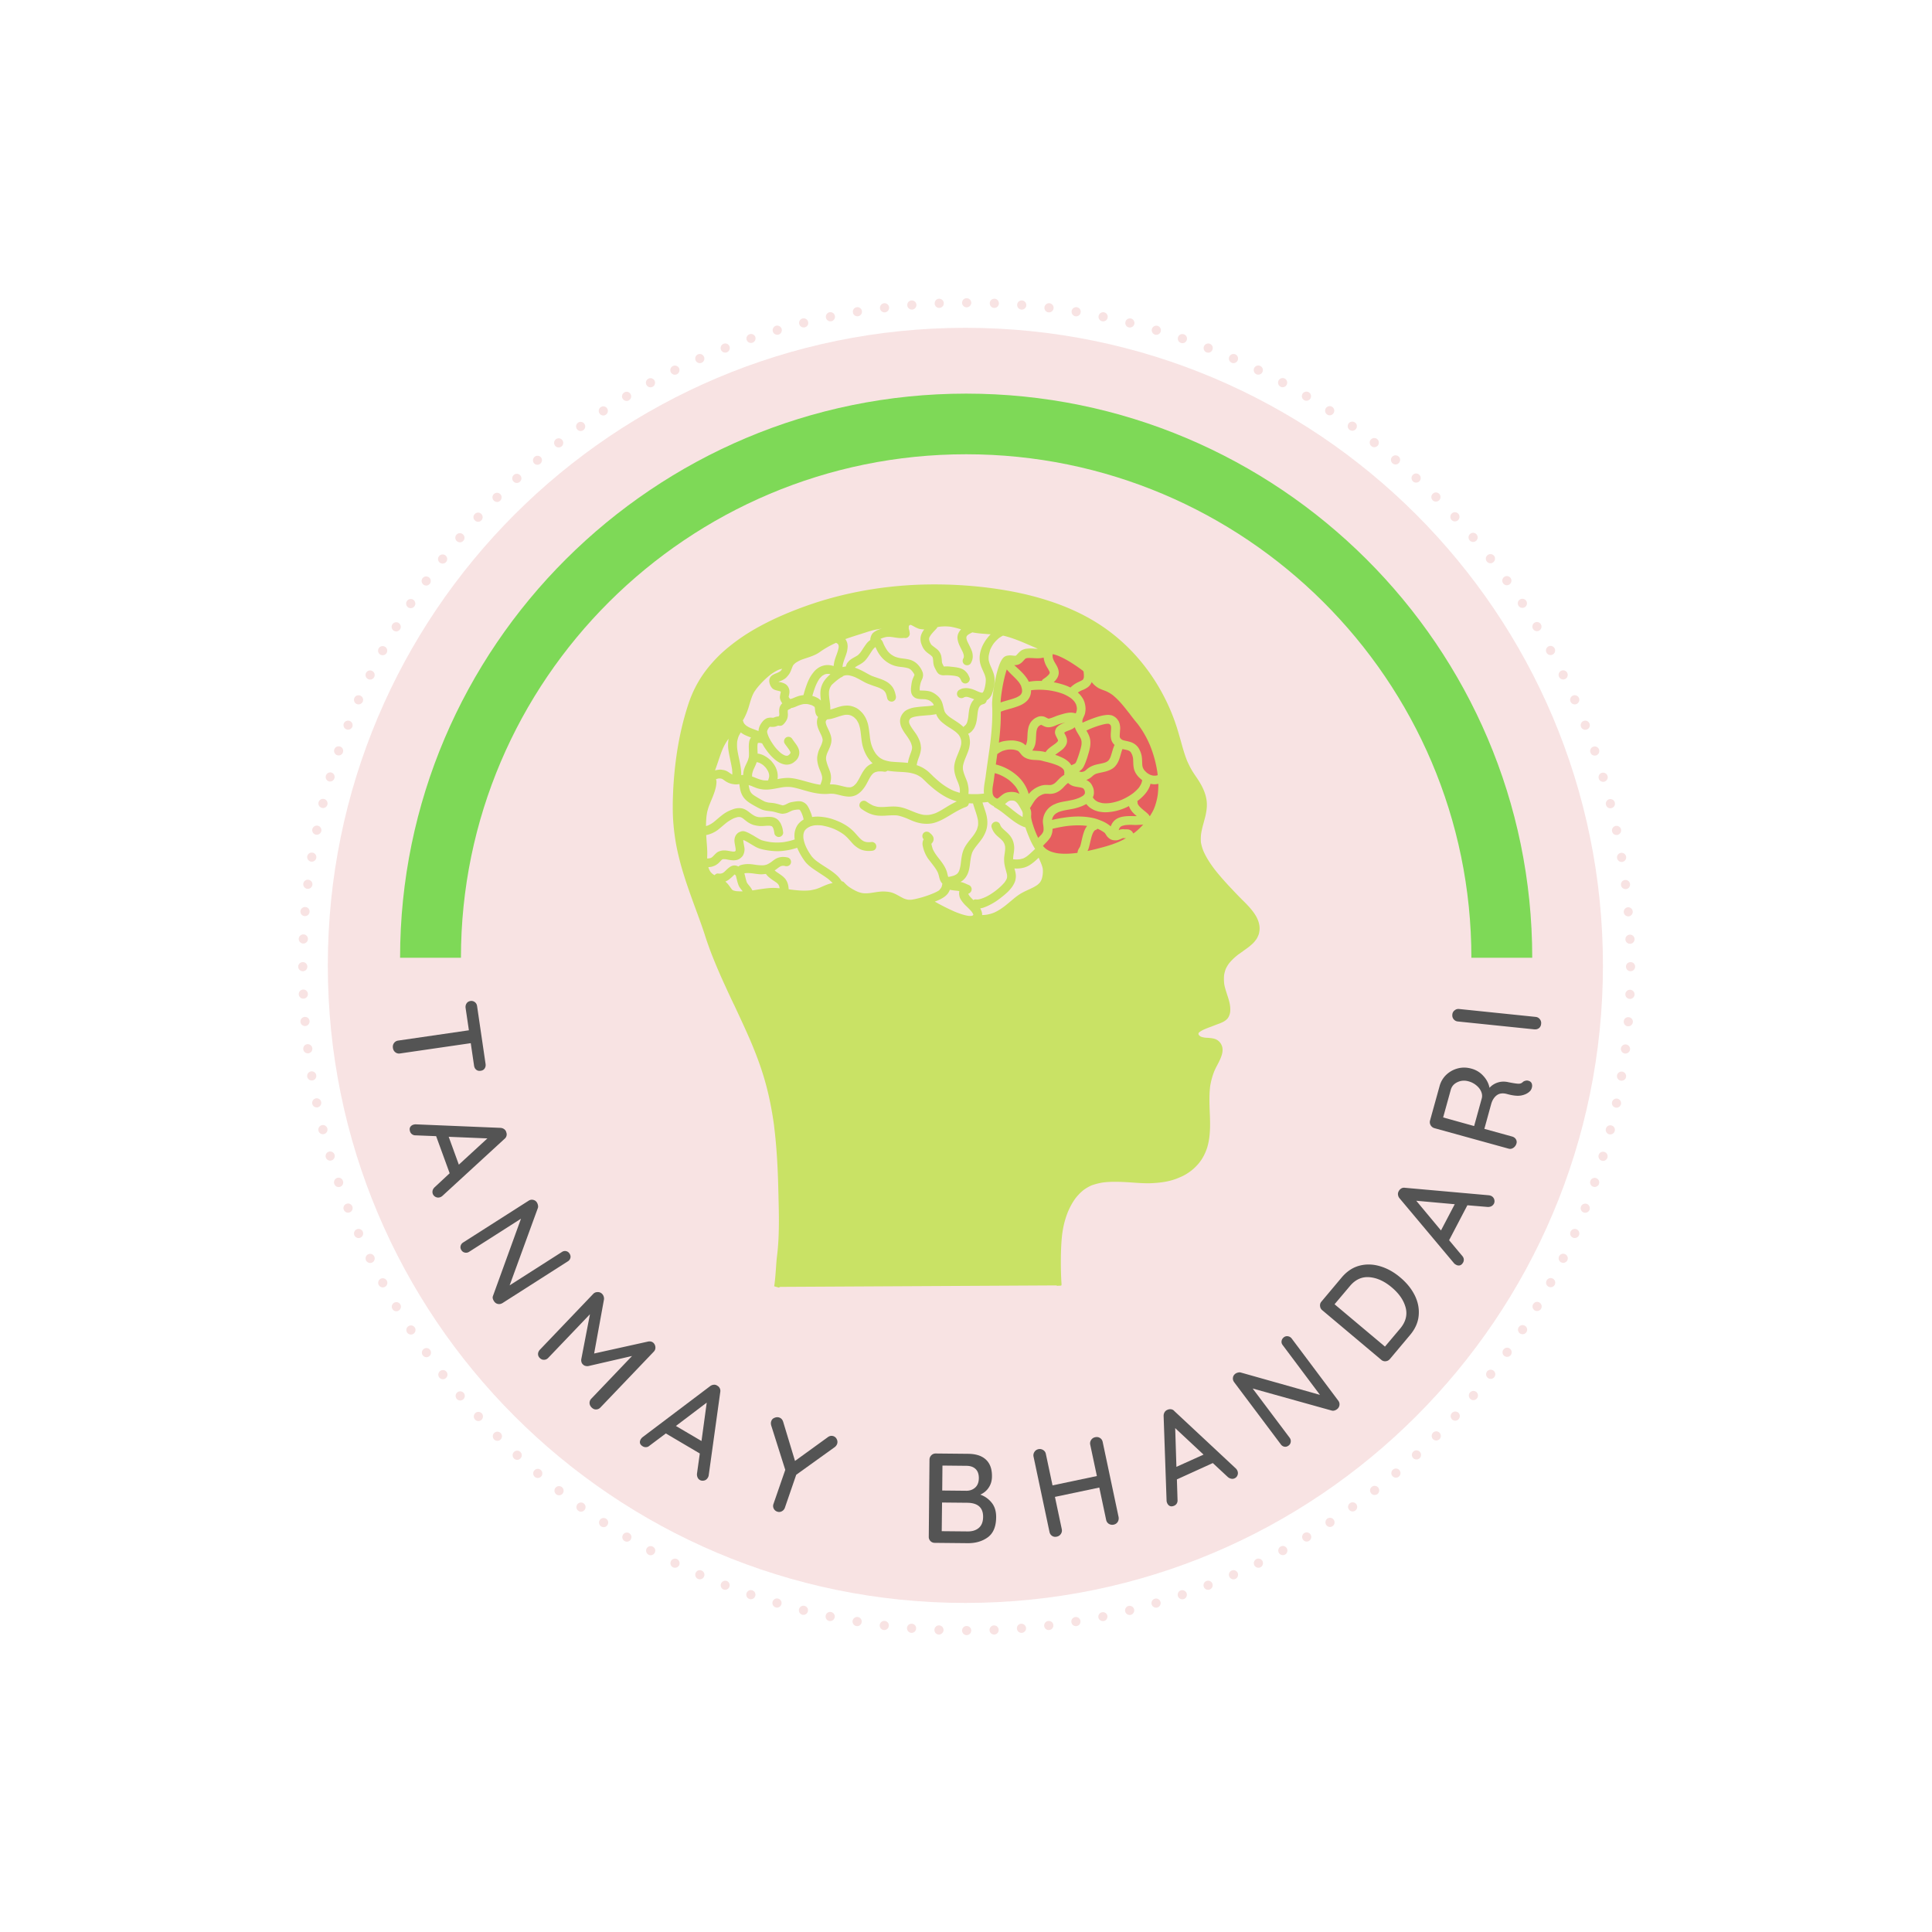 <?xml version="1.0" encoding="UTF-8"?>
<svg data-bbox="57.879 57.886 259.5 259.494" height="500" viewBox="0 0 375 375" width="500" xmlns="http://www.w3.org/2000/svg" data-type="color">
    <g>
        <defs>
            <clipPath id="13e340f4-c3f2-49d4-a731-d9666855142c">
                <path d="M57.879 57.879h259.5v259.5h-259.5Zm0 0"/>
            </clipPath>
            <clipPath id="1fdb4f83-85d8-43e8-abae-3a81adbdeabe">
                <path d="M63.629 63.629h247.5v247.5h-247.5Zm0 0"/>
            </clipPath>
            <clipPath id="41718e26-44d1-4de1-963d-ee7439c23240">
                <path d="M77.656 76.402h219.75v109.5H77.656Zm0 0"/>
            </clipPath>
            <clipPath id="6db55cf7-213d-410c-b18c-96a5a5a8b53a">
                <path d="M130.543 113.434h114v136.5h-114Zm0 0"/>
            </clipPath>
        </defs>
        <g clip-path="url(#13e340f4-c3f2-49d4-a731-d9666855142c)">
            <path d="M192.066 316.414a.885.885 0 1 1 1.77-.078.884.884 0 0 1-.84.93h-.035a.9.9 0 0 1-.895-.852Zm5.32-.281c-.05-.5.317-.93.805-.965a.9.9 0 0 1 .965.816.9.9 0 0 1-.82.954h-.063a.88.88 0 0 1-.886-.805Zm5.294-.516a.887.887 0 0 1 .78-.984.883.883 0 0 1 .99.765.888.888 0 0 1-.782.989c-.035 0-.063.011-.098.011a.894.894 0 0 1-.89-.78Zm5.28-.73a.87.87 0 0 1 .735-1.012.872.872 0 0 1 1.012.73.875.875 0 0 1-.734 1.012c-.047.016-.086.016-.133.016a.882.882 0 0 1-.88-.746Zm5.235-.942a.89.89 0 0 1 1.743-.351.896.896 0 0 1-.684 1.05c-.059.012-.121.012-.184.012a.885.885 0 0 1-.875-.71Zm5.207-1.156a.874.874 0 0 1 .637-1.07.897.897 0 0 1 1.086.633.892.892 0 0 1-.648 1.086c-.075.011-.145.027-.22.027a.884.884 0 0 1-.855-.676Zm5.137-1.379a.89.89 0 0 1 .594-1.098h.015c.461-.144.95.137 1.098.598a.888.888 0 0 1-.855 1.137.898.898 0 0 1-.852-.637Zm5.098-1.586a.899.899 0 0 1 .55-1.133.897.897 0 0 1 1.133.563.88.88 0 0 1-.84 1.168.9.9 0 0 1-.843-.598Zm5.027-1.804a.878.878 0 0 1 .5-1.145.89.89 0 0 1 1.156.5.879.879 0 0 1-.511 1.145.675.675 0 0 1-.317.062.875.875 0 0 1-.828-.562Zm4.938-2.012a.877.877 0 0 1 .464-1.16c.442-.207.965 0 1.172.453a.89.89 0 0 1-.465 1.168.84.84 0 0 1-.351.078.894.894 0 0 1-.82-.54Zm4.855-2.207a.9.9 0 0 1 .414-1.196.898.898 0 0 1 1.184.415.883.883 0 0 1-.403 1.183.916.916 0 0 1-.39.098.904.904 0 0 1-.805-.5Zm4.758-2.418a.894.894 0 0 1 .367-1.207.876.876 0 0 1 1.195.367.883.883 0 0 1-.78 1.305.888.888 0 0 1-.782-.465Zm4.66-2.61a.878.878 0 0 1 .305-1.218.882.882 0 0 1 1.207.316.865.865 0 0 1-.305 1.207.845.845 0 0 1-.453.137.86.86 0 0 1-.754-.442Zm4.54-2.793a.896.896 0 0 1 .241-1.234h.012a.873.873 0 0 1 1.219.258.889.889 0 0 1-.742 1.379.879.879 0 0 1-.73-.403Zm4.413-2.988a.869.869 0 0 1 .207-1.23.879.879 0 0 1 1.23.207.88.88 0 0 1-.206 1.23.858.858 0 0 1-.512.172.874.874 0 0 1-.719-.379Zm4.293-3.16a.88.88 0 0 1 .145-1.242.882.882 0 0 1 1.25.156c.304.379.226.942-.149 1.246a.928.928 0 0 1-.55.18.825.825 0 0 1-.696-.34Zm4.149-3.328a.887.887 0 0 1 .109-1.254.872.872 0 0 1 1.246.11.887.887 0 0 1-.098 1.242.868.868 0 0 1-.574.207.887.887 0 0 1-.683-.305Zm4.011-3.5a.9.9 0 0 1 .051-1.258.892.892 0 0 1 1.254.05.884.884 0 0 1-.047 1.255.874.874 0 0 1-.598.23.936.936 0 0 1-.66-.277Zm3.867-3.66a.903.903 0 0 1 0-1.258.882.882 0 0 1 1.258 0c.34.344.34.902 0 1.258a.905.905 0 0 1-1.258 0Zm3.707-3.82c-.351-.34-.378-.903-.046-1.254a.89.89 0 0 1 1.257-.063c.364.34.375.902.047 1.258a.866.866 0 0 1-.648.293.968.968 0 0 1-.61-.235Zm3.563-3.977a.874.874 0 0 1-.11-1.242.885.885 0 0 1 1.255-.114.898.898 0 0 1-.57 1.575.821.821 0 0 1-.575-.22Zm3.379-4.098a.902.902 0 0 1-.16-1.254.906.906 0 0 1 1.258-.148.89.89 0 0 1-1.098 1.402Zm3.207-4.246a.89.89 0 0 1-.192-1.242.892.892 0 0 1 1.231-.211.898.898 0 0 1 .207 1.246.884.884 0 0 1-.73.367.92.92 0 0 1-.516-.16Zm3.039-4.367c-.402-.277-.527-.828-.258-1.23a.889.889 0 0 1 1.235-.254.872.872 0 0 1 .253 1.218.87.87 0 0 1-.742.403.961.961 0 0 1-.488-.137Zm2.852-4.484a.88.88 0 0 1-.301-1.22.872.872 0 0 1 1.219-.304c.414.242.546.79.304 1.203a.904.904 0 0 1-.77.442 1.172 1.172 0 0 1-.452-.121Zm2.66-4.614a.884.884 0 0 1-.352-1.195.88.88 0 0 1 1.195-.367.89.89 0 0 1 .368 1.207.89.89 0 0 1-1.21.355Zm2.476-4.71a.893.893 0 0 1-.414-1.18.89.89 0 0 1 1.195-.403.878.878 0 0 1 .403 1.184.9.9 0 0 1-.793.496.876.876 0 0 1-.39-.098Zm2.27-4.805a.865.865 0 0 1-.453-1.157.894.894 0 0 1 1.175-.464.897.897 0 0 1 .45 1.171.887.887 0 0 1-.817.524.853.853 0 0 1-.355-.074Zm2.062-4.891a.885.885 0 1 1 .66-1.645c.45.172.672.684.5 1.145a.9.9 0 0 1-1.16.5Zm1.88-4.988a.872.872 0 0 1-.552-1.125c.149-.461.66-.703 1.125-.547a.88.88 0 0 1 .547 1.121.888.888 0 0 1-1.12.55Zm1.655-5.051a.887.887 0 0 1-.597-1.11.892.892 0 0 1 1.097-.597.882.882 0 0 1 .598 1.11.884.884 0 0 1-.84.636.843.843 0 0 1-.258-.039Zm1.442-5.125a.888.888 0 0 1-.637-1.082.878.878 0 0 1 1.074-.637c.477.11.77.598.645 1.074a.895.895 0 0 1-1.082.645Zm1.242-5.184a.886.886 0 0 1-.691-1.047c.109-.476.574-.792 1.046-.683a.876.876 0 0 1 .696 1.035.886.886 0 0 1-.88.711c-.046 0-.108 0-.171-.016Zm1.016-5.23a.888.888 0 0 1-.735-1.016.888.888 0 0 1 1.028-.73.885.885 0 0 1-.149 1.758c-.047 0-.097 0-.144-.012Zm.804-5.258c-.488-.062-.843-.512-.78-.988v-.016a.888.888 0 0 1 .987-.765c.485.062.84.511.782 1v-.012a.9.9 0 0 1-.891.781h-.098Zm.575-5.293a.88.88 0 0 1-.805-.965.865.865 0 0 1 .95-.804.884.884 0 0 1 .815.949.907.907 0 0 1-.886.82h-.074Zm.363-5.32a.878.878 0 0 1-.856-.914.894.894 0 0 1 .93-.856c.488.028.867.43.856.93a.898.898 0 0 1-.891.852c-.016 0-.027 0-.04-.012Zm-.856-11.551h.016a.863.863 0 0 1 .84-.914.88.88 0 0 1 .926.84.884.884 0 0 1-.852.93h-.039a.893.893 0 0 1-.89-.856Zm-.316-5.27a.904.904 0 0 1 .82-.964.888.888 0 0 1 .133 1.77h-.074a.89.89 0 0 1-.879-.805Zm-.535-5.269a.882.882 0 0 1 .77-.988.893.893 0 0 1 .988.78.889.889 0 0 1-.77.99h-.11a.883.883 0 0 1-.878-.782Zm-.758-5.23a.873.873 0 0 1 .734-1.016.87.87 0 0 1 1.012.73.876.876 0 0 1-.73 1.016c-.051.012-.086.012-.137.012a.891.891 0 0 1-.879-.743Zm-.973-5.2a.887.887 0 0 1 .68-1.047.903.903 0 0 1 1.063.68.901.901 0 0 1-.696 1.063c-.062.011-.12.011-.18.011a.877.877 0 0 1-.867-.707Zm-1.183-5.148a.88.88 0 0 1 .644-1.086.881.881 0 0 1 1.07.648.874.874 0 0 1-.644 1.075.711.711 0 0 1-.219.035.882.882 0 0 1-.851-.672Zm-1.403-5.11v.012a.89.89 0 0 1 .594-1.11.914.914 0 0 1 1.113.598.903.903 0 0 1-.609 1.11.88.88 0 0 1-1.098-.61Zm-1.613-5.05c-.168-.45.086-.965.55-1.121a.877.877 0 0 1 1.122.55.89.89 0 0 1-.547 1.133 1.272 1.272 0 0 1-.293.047.87.87 0 0 1-.832-.61Zm-1.828-4.965a.89.89 0 0 1 .5-1.156.882.882 0 0 1 1.145.511.873.873 0 0 1-.497 1.145 1.004 1.004 0 0 1-.32.062.897.897 0 0 1-.828-.562Zm-2.035-4.903a.888.888 0 0 1 .46-1.171.894.894 0 0 1 1.173.464c.195.438-.012.965-.465 1.172a.897.897 0 0 1-1.168-.464Zm-2.223-4.808a.875.875 0 0 1 .403-1.18.88.88 0 0 1 1.183.403.896.896 0 0 1-.402 1.195.862.862 0 0 1-.39.086.87.87 0 0 1-.794-.504Zm-2.441-4.707a.88.88 0 0 1 .367-1.195.884.884 0 0 1 1.195.355.895.895 0 0 1-.351 1.207.881.881 0 0 1-1.21-.367Zm-2.621-4.598a.898.898 0 0 1 .316-1.219.878.878 0 0 1 1.207.317.872.872 0 0 1-.305 1.207.869.869 0 0 1-.449.133.9.9 0 0 1-.77-.438Zm-2.805-4.488a.87.87 0 0 1 .258-1.219.884.884 0 1 1 .484 1.621.87.87 0 0 1-.742-.402Zm-2.988-4.367a.874.874 0 0 1 .207-1.235.876.876 0 0 1 1.23.207c.297.391.2.954-.207 1.235a.858.858 0 0 1-.512.172.88.88 0 0 1-.718-.38Zm-3.172-4.235a.88.88 0 0 1 .156-1.242.895.895 0 0 1 1.246.145c.305.39.23.953-.156 1.246a.849.849 0 0 1-.54.195.894.894 0 0 1-.706-.344Zm-3.34-4.109a.876.876 0 0 1 .11-1.246.877.877 0 0 1 1.242.098.902.902 0 0 1-.098 1.257.934.934 0 0 1-.574.207.897.897 0 0 1-.68-.316Zm-3.504-3.953a.896.896 0 0 1 .05-1.258.874.874 0 0 1 1.255.05c.332.352.304.915-.047 1.259a.902.902 0 0 1-1.258-.051Zm-3.656-3.817a.875.875 0 0 1 0-1.257.857.857 0 0 1 1.242 0h.012c.34.343.34.902 0 1.257a.92.92 0 0 1-.633.254.865.865 0 0 1-.621-.254Zm-3.82-3.66a.876.876 0 0 1-.047-1.257.86.86 0 0 1 1.242-.047c.367.328.39.89.062 1.254a.924.924 0 0 1-.66.28.853.853 0 0 1-.597-.23Zm-3.965-3.5a.892.892 0 0 1-.11-1.257.897.897 0 0 1 1.254-.098.878.878 0 0 1 .098 1.246.873.873 0 0 1-.668.316.933.933 0 0 1-.574-.207Zm-4.098-3.343a.876.876 0 0 1-.16-1.243.891.891 0 0 1 1.246-.148c.39.293.45.855.16 1.246a.925.925 0 0 1-.707.34.827.827 0 0 1-.539-.195Zm-4.246-3.16a.893.893 0 0 1-.207-1.231.898.898 0 0 1 1.246-.207c.402.281.484.84.207 1.23a.913.913 0 0 1-.734.38.934.934 0 0 1-.512-.173Zm-4.352-2.973a.886.886 0 0 1-.257-1.235.888.888 0 0 1 1.23-.257c.406.27.527.82.246 1.234a.89.89 0 0 1-.734.402.868.868 0 0 1-.485-.144Zm-4.48-2.809c-.426-.242-.559-.793-.316-1.219a.906.906 0 0 1 1.218-.304c.43.254.563.793.32 1.218a.892.892 0 0 1-.769.43.844.844 0 0 1-.453-.125Zm-4.598-2.61a.895.895 0 0 1-.351-1.206.896.896 0 0 1 1.207-.356c.425.235.586.77.351 1.211a.89.89 0 0 1-1.207.352Zm-4.683-2.413a.913.913 0 0 1-.414-1.196.89.89 0 0 1 1.195-.402.878.878 0 0 1 .402 1.18.867.867 0 0 1-.793.504.904.904 0 0 1-.39-.086Zm-4.793-2.235a.892.892 0 0 1-.453-1.168.896.896 0 0 1 1.171-.453.885.885 0 0 1 .454 1.172.892.892 0 0 1-.805.535.779.779 0 0 1-.367-.086Zm-4.868-2.011a.886.886 0 0 1-.5-1.149.891.891 0 0 1 1.145-.512.876.876 0 0 1 .5 1.149.877.877 0 0 1-.816.574.976.976 0 0 1-.328-.062Zm-4.964-1.829a.884.884 0 1 1 .574-1.672.88.88 0 0 1 .55 1.122.878.878 0 0 1-.831.597.852.852 0 0 1-.293-.046Zm-5.04-1.613a.893.893 0 0 1-.597-1.097.887.887 0 0 1 1.11-.598.893.893 0 0 1 .597 1.101.895.895 0 0 1-1.11.594Zm-5.097-1.402a.87.87 0 0 1-.633-1.07.876.876 0 0 1 1.07-.649c.477.121.758.61.645 1.086a.894.894 0 0 1-.863.656.532.532 0 0 1-.22-.023Zm-5.149-1.184a.891.891 0 0 1-.695-1.047.901.901 0 0 1 1.063-.695.89.89 0 0 1 .683 1.05.877.877 0 0 1-.867.708c-.062 0-.121 0-.184-.016Zm-5.195-.972a.89.89 0 0 1-.734-1.028c.074-.484.539-.804 1.027-.73a.884.884 0 0 1 .719 1.023.885.885 0 0 1-.867.746c-.047 0-.098-.011-.145-.011Zm-5.234-.758a.896.896 0 0 1-.781-.988c.062-.489.5-.84.988-.782h.015a.897.897 0 0 1 .766.989.888.888 0 0 1-.879.78h-.11Zm-5.27-.547a.881.881 0 0 1-.804-.953.885.885 0 0 1 .953-.817.905.905 0 0 1 .816.961.89.89 0 0 1-.89.82c-.024 0-.047 0-.075-.011Zm-5.27-.32a.885.885 0 0 1-.85-.926.881.881 0 0 1 .925-.856.892.892 0 0 1 .844.93.885.885 0 0 1-.88.852h-.038ZM58.84 183.136a.896.896 0 0 1-.852-.925.886.886 0 0 1 .926-.844.886.886 0 0 1 .856.914.896.896 0 0 1-.891.856h-.04Zm.293-5.316a.89.89 0 0 1-.817-.953.9.9 0 0 1 .965-.816c.489.035.856.46.805.949a.888.888 0 0 1-.879.82h-.074Zm.515-5.297c-.488-.074-.843-.511-.78-1a.884.884 0 0 1 .984-.765c.488.058.843.5.78.988a.887.887 0 0 1-.874.777h-.11Zm.72-5.28a.906.906 0 0 1-.735-1.024.887.887 0 0 1 1.027-.719c.488.07.805.535.73 1.012a.888.888 0 0 1-.878.742c-.047 0-.098 0-.145-.012Zm.937-5.231a.902.902 0 0 1-.684-1.063.89.89 0 0 1 1.05-.683.89.89 0 0 1 .696 1.05.9.9 0 0 1-.879.707c-.062 0-.12 0-.183-.011Zm1.172-5.211a.88.88 0 0 1-.649-1.074.899.899 0 0 1 1.074-.645c.477.121.77.61.649 1.086a.886.886 0 0 1-.856.672.739.739 0 0 1-.218-.04Zm1.378-5.133a.884.884 0 0 1-.597-1.11.892.892 0 0 1 1.097-.601.892.892 0 0 1-.5 1.71Zm1.586-5.09a.88.88 0 0 1-.55-1.121.871.871 0 0 1 1.125-.547c.46.145.707.656.546 1.121a.87.87 0 0 1-1.12.547Zm1.793-5.012c-.453-.171-.671-.695-.5-1.148a.89.89 0 0 1 1.657.648.887.887 0 0 1-.829.563.755.755 0 0 1-.328-.063Zm2-4.914a.895.895 0 0 1-.449-1.172.872.872 0 0 1 1.168-.453.876.876 0 0 1 .453 1.16.873.873 0 0 1-.804.536c-.125 0-.247-.024-.368-.07Zm2.207-4.843a.88.88 0 0 1-.402-1.184.88.88 0 0 1 1.184-.402.893.893 0 0 1 .414 1.183.904.904 0 0 1-.805.5.917.917 0 0 1-.39-.097Zm2.403-4.735a.894.894 0 0 1-.352-1.207.891.891 0 0 1 1.207-.351.88.88 0 0 1 .356 1.191.863.863 0 0 1-.782.465.877.877 0 0 1-.43-.098Zm2.597-4.648a.888.888 0 0 1-.304-1.207.9.9 0 0 1 1.222-.317c.414.258.559.805.305 1.22a.885.885 0 0 1-.758.44.928.928 0 0 1-.465-.136Zm2.793-4.524a.884.884 0 0 1-.254-1.23.896.896 0 0 1 1.235-.258c.402.27.523.816.254 1.23a.895.895 0 0 1-1.235.258Zm2.977-4.418a.877.877 0 0 1-.207-1.23.884.884 0 0 1 1.234-.207.886.886 0 0 1-.511 1.61.805.805 0 0 1-.516-.173Zm3.148-4.277a.891.891 0 0 1-.144-1.246c.293-.39.851-.45 1.242-.16a.905.905 0 0 1 .16 1.246.888.888 0 0 1-.707.34.937.937 0 0 1-.55-.18Zm3.332-4.16c-.379-.305-.418-.867-.097-1.246a.873.873 0 0 1 1.242-.098.877.877 0 0 1 .11 1.246.898.898 0 0 1-.684.317.893.893 0 0 1-.57-.22Zm3.5-4.016a.86.86 0 0 1-.05-1.242.876.876 0 0 1 1.246-.062.89.89 0 0 1-.598 1.55.87.87 0 0 1-.598-.246Zm3.66-3.867a.87.87 0 0 1 0-1.254.891.891 0 0 1 1.254 0 .891.891 0 0 1 0 1.254.898.898 0 0 1-.632.27.892.892 0 0 1-.621-.27Zm3.817-3.707a.877.877 0 0 1 .047-1.254.9.9 0 0 1 1.258.047.886.886 0 0 1-.063 1.258.864.864 0 0 1-.597.23.895.895 0 0 1-.645-.281Zm3.965-3.562a.888.888 0 0 1 1.355-1.145.89.89 0 0 1-.683 1.46.862.862 0 0 1-.672-.315Zm4.11-3.391a.886.886 0 0 1 .148-1.242.876.876 0 0 1 1.242.156.892.892 0 0 1-.145 1.246.941.941 0 0 1-.55.184.844.844 0 0 1-.696-.344Zm4.245-3.219a.869.869 0 0 1 .207-1.23h-.011a.877.877 0 0 1 1.242.207.88.88 0 0 1-.207 1.23.885.885 0 0 1-.512.172.88.88 0 0 1-.719-.379Zm4.38-3.039a.874.874 0 0 1 .257-1.23.883.883 0 0 1 1.219.254.893.893 0 0 1-.735 1.378.879.879 0 0 1-.742-.402Zm4.487-2.867a.883.883 0 0 1 .317-1.207.867.867 0 0 1 1.207.305.883.883 0 0 1-.305 1.222.818.818 0 0 1-.449.121.904.904 0 0 1-.77-.441Zm4.625-2.668a.88.88 0 0 1 .352-1.195c.426-.246.965-.075 1.207.351a.894.894 0 0 1-.363 1.211.873.873 0 0 1-.418.094.856.856 0 0 1-.778-.461Zm4.72-2.477a.878.878 0 0 1 .402-1.183.894.894 0 0 1 1.199.402.893.893 0 0 1-.418 1.184.774.774 0 0 1-.39.097.887.887 0 0 1-.794-.5Zm4.82-2.28a.892.892 0 0 1 .46-1.173.88.88 0 0 1 1.16.465.862.862 0 0 1-.452 1.156.7.7 0 0 1-.352.086.9.9 0 0 1-.816-.535Zm4.914-2.075a.886.886 0 0 1 .511-1.149.883.883 0 0 1 1.149.5.903.903 0 0 1-.5 1.149.782.782 0 0 1-.332.062.885.885 0 0 1-.828-.562Zm5-1.879a.88.88 0 0 1 .55-1.121.89.89 0 0 1 1.133.547.89.89 0 0 1-1.683.574Zm5.074-1.66a.91.91 0 0 1 .597-1.11.917.917 0 0 1 1.114.598c.133.477-.137.977-.598 1.11a.892.892 0 0 1-1.113-.598Zm5.125-1.45a.886.886 0 0 1 .644-1.074.883.883 0 0 1 1.075.645.878.878 0 0 1-.633 1.074c-.074.024-.149.024-.223.024a.895.895 0 0 1-.863-.668Zm5.183-1.234A.892.892 0 0 1 161 60.61a.885.885 0 0 1 1.05.696.88.88 0 0 1-.687 1.047c-.058.011-.12.011-.18.011a.873.873 0 0 1-.867-.707Zm5.235-1.011a.872.872 0 0 1 .73-1.012.87.87 0 0 1 1.012.719.887.887 0 0 1-.73 1.027c-.051.012-.098.012-.149.012a.867.867 0 0 1-.863-.746Zm5.254-.793a.896.896 0 0 1 .78-.989h-.01a.89.89 0 0 1 1 .77.899.899 0 0 1-.778.988c-.04.012-.074.012-.113.012a.894.894 0 0 1-.88-.781Zm5.297-.586a.885.885 0 0 1 .816-.95.88.88 0 0 1 .953.817.882.882 0 0 1-.809.953h-.082a.888.888 0 0 1-.878-.82Zm5.316-.352a.892.892 0 0 1 .844-.93h.011a.893.893 0 0 1 .915.856.878.878 0 0 1-.856.914c-.012.012-.023.012-.035.012a.882.882 0 0 1-.879-.852Zm-.047 257.426a.886.886 0 0 1 .914-.856.9.9 0 0 1 .856.93.915.915 0 0 1-.93.856.886.886 0 0 1-.84-.93Zm-4.504.598a.911.911 0 0 1-.816-.965.878.878 0 0 1 .953-.805c.5.035.855.465.816.953a.89.89 0 0 1-.89.817h-.063Zm-5.34-.551a.89.89 0 0 1-.77-.989c.063-.488.5-.84.99-.78.487.062.839.5.769.987a.886.886 0 0 1-.88.782h-.109Zm-5.304-.77a.908.908 0 0 1-.735-1.023.9.9 0 0 1 1.024-.73c.488.081.82.534.734 1.023a.891.891 0 0 1-.879.746c-.05 0-.097-.016-.144-.016Zm-5.274-.984a.897.897 0 0 1-.68-1.051.88.88 0 0 1 1.047-.691c.477.109.793.57.696 1.046a.896.896 0 0 1-.88.708c-.058 0-.12 0-.183-.012Zm-5.219-1.211a.888.888 0 0 1-.636-1.082.873.873 0 0 1 1.074-.637.87.87 0 0 1 .637 1.07.872.872 0 0 1-.856.672.834.834 0 0 1-.219-.023Zm-5.171-1.426a.888.888 0 0 1-.598-1.098.884.884 0 0 1 1.11-.597c.464.133.73.637.597 1.097a.899.899 0 0 1-.856.637.837.837 0 0 1-.253-.039Zm-5.098-1.633a.894.894 0 0 1-.563-1.12c.172-.466.672-.723 1.133-.552.465.149.711.66.551 1.122a.888.888 0 0 1-.84.597.656.656 0 0 1-.281-.047Zm-5.04-1.843a.89.89 0 0 1 .645-1.657.882.882 0 0 1 .5 1.145.89.89 0 0 1-.828.574 1.08 1.08 0 0 1-.316-.062Zm-4.94-2.051a.882.882 0 0 1-.45-1.168.872.872 0 0 1 1.168-.453.882.882 0 0 1 .453 1.16.889.889 0 0 1-1.172.46Zm-4.852-2.254a.882.882 0 0 1-.406-1.184.89.89 0 0 1 1.183-.414.907.907 0 0 1 .414 1.195.902.902 0 0 1-.804.485.831.831 0 0 1-.387-.082Zm-4.758-2.453a.9.9 0 0 1-.355-1.207.882.882 0 0 1 1.195-.352c.441.23.598.77.367 1.195a.89.89 0 0 1-.781.477.868.868 0 0 1-.426-.113Zm-4.648-2.645a.885.885 0 0 1-.305-1.222.878.878 0 0 1 1.207-.305.88.88 0 0 1 .305 1.223.89.89 0 0 1-1.207.304Zm-4.551-2.844a.903.903 0 0 1-.258-1.234.903.903 0 0 1 1.234-.254c.415.27.524.817.258 1.23a.9.9 0 0 1-.746.407.945.945 0 0 1-.488-.149Zm-4.414-3.027a.89.89 0 0 1-.207-1.242.889.889 0 0 1 1.242-.195c.39.277.488.828.195 1.234a.875.875 0 0 1-.718.375.885.885 0 0 1-.512-.172Zm-4.293-3.207a.887.887 0 0 1-.16-1.242.89.89 0 1 1 .707 1.437.884.884 0 0 1-.547-.195Zm-4.16-3.379a.873.873 0 0 1-.098-1.242.87.87 0 0 1 1.242-.11.898.898 0 0 1 .114 1.255.9.9 0 0 1-.688.304.813.813 0 0 1-.57-.207Zm-4.016-3.547a.893.893 0 0 1-.059-1.258c.34-.351.903-.378 1.254-.046.368.328.391.89.051 1.257a.868.868 0 0 1-1.246.047Zm-3.879-3.707a.903.903 0 0 1 0-1.258.896.896 0 0 1 1.258 0 .882.882 0 0 1-.621 1.512.928.928 0 0 1-.637-.254Zm-3.707-3.867a.9.9 0 0 1 .05-1.258.895.895 0 0 1 1.255.051.895.895 0 0 1-.66 1.496.874.874 0 0 1-.645-.289Zm-3.55-4.016c-.317-.378-.282-.941.097-1.253a.892.892 0 0 1 1.258.109.88.88 0 0 1-.11 1.246.846.846 0 0 1-.574.207.878.878 0 0 1-.672-.309Zm-3.391-4.156a.881.881 0 0 1 .16-1.246.873.873 0 0 1 1.242.145.882.882 0 0 1-.156 1.246.849.849 0 0 1-.54.195.92.92 0 0 1-.706-.34Zm-3.207-4.308a.874.874 0 0 1 .207-1.235.869.869 0 0 1 1.23.207.884.884 0 0 1-.207 1.235.885.885 0 0 1-.512.171.88.88 0 0 1-.718-.378Zm-3.04-4.43a.877.877 0 0 1 .258-1.219.895.895 0 0 1 1.23.246c.27.414.15.961-.253 1.23a.88.88 0 0 1-.488.145.868.868 0 0 1-.746-.402Zm-2.84-4.547a.864.864 0 0 1 .305-1.207.878.878 0 0 1 1.22.305.882.882 0 0 1-.317 1.207.76.76 0 0 1-.453.133.864.864 0 0 1-.754-.438Zm-2.66-4.66a.887.887 0 0 1 .356-1.207.9.9 0 0 1 1.207.351v.012a.88.88 0 0 1-.367 1.2.875.875 0 0 1-.414.109.9.9 0 0 1-.781-.465Zm-2.464-4.77a.895.895 0 0 1 .402-1.195c.442-.207.977-.035 1.184.414a.876.876 0 0 1-.793 1.27.897.897 0 0 1-.793-.489Zm-2.266-4.879a.892.892 0 0 1 .461-1.171.9.9 0 0 1 1.172.46.898.898 0 0 1-.816 1.247.9.9 0 0 1-.817-.536Zm-2.05-4.964h-.012a.886.886 0 0 1 .511-1.145.887.887 0 0 1 1.149.496.898.898 0 0 1-.504 1.16c-.11.035-.219.063-.328.063a.88.88 0 0 1-.817-.574Zm-1.856-5.04a.894.894 0 0 1 .55-1.132.876.876 0 0 1 1.122.547.887.887 0 1 1-1.672.586Zm-1.645-5.124a.898.898 0 0 1 .594-1.106.906.906 0 0 1 1.113.594.91.91 0 0 1-.601 1.113.904.904 0 0 1-1.105-.602Zm-1.418-5.168a.88.88 0 0 1 .649-1.075.88.88 0 0 1 1.074.637.895.895 0 0 1-.867 1.11.89.89 0 0 1-.856-.672Zm-1.207-5.223a.903.903 0 0 1 .696-1.063.891.891 0 0 1 .355 1.746c-.062.012-.12.012-.172.012a.891.891 0 0 1-.879-.695Zm-.976-5.281a.875.875 0 0 1 .734-1.012.872.872 0 0 1 1.012.73.873.873 0 0 1-.73 1.012c-.051.012-.098.012-.149.012a.867.867 0 0 1-.867-.742Zm-.766-5.305a.877.877 0 0 1 .766-.988.888.888 0 0 1 .988.78.888.888 0 0 1-.77.99h-.109a.885.885 0 0 1-.875-.782Zm-.55-5.332a.885.885 0 0 1 .816-.95.866.866 0 0 1 .953.805.91.91 0 0 1-.816.965h-.075a.89.89 0 0 1-.879-.82Zm-.329-5.344a.898.898 0 0 1 .852-.926.881.881 0 0 1 .918.852h.012a.89.89 0 0 1-.856.918h-.035a.886.886 0 0 1-.89-.844ZM188.262 317.11a.919.919 0 0 0 .258-.625c0-.23-.098-.46-.27-.632-.316-.317-.918-.332-1.246 0a.9.9 0 0 0-.266.632.94.94 0 0 0 .266.637c.172.16.39.258.625.258.23 0 .45-.102.633-.27ZM59.402 188.262a.895.895 0 0 0 0-1.258.896.896 0 0 0-1.523.621c0 .234.098.453.266.637a.91.91 0 0 0 .625.254c.242 0 .46-.098.632-.254ZM188.25 59.39a.867.867 0 0 0 0-1.258c-.328-.328-.914-.328-1.254 0a.945.945 0 0 0-.258.633c0 .23.098.464.258.625a.883.883 0 0 0 .633.265.89.89 0 0 0 .621-.265Zm128.86 128.87a.886.886 0 0 0 .269-.636c0-.23-.098-.46-.258-.621-.332-.344-.93-.344-1.27 0a.901.901 0 0 0-.253.621.894.894 0 0 0 .886.89.89.89 0 0 0 .625-.253Zm0 0" fill="#f8e3e3" data-color="1"/>
        </g>
        <g clip-path="url(#1fdb4f83-85d8-43e8-abae-3a81adbdeabe)">
            <path d="M187.379 63.629c-68.348 0-123.75 55.402-123.75 123.75 0 68.344 55.402 123.75 123.75 123.75 68.344 0 123.75-55.406 123.75-123.75 0-68.348-55.406-123.75-123.75-123.75" fill="#f8e3e3" data-color="1"/>
        </g>
        <g clip-path="url(#41718e26-44d1-4de1-963d-ee7439c23240)">
            <path d="M297.406 185.898h-11.812c0-53.886-43.992-97.726-98.063-97.726-54.07 0-98.062 43.84-98.062 97.726H77.656c0-60.375 49.29-109.496 109.875-109.496 60.586 0 109.875 49.121 109.875 109.496Zm0 0" fill="#7ed957" data-color="2"/>
        </g>
        <path d="M94.248 206.51c.05.343-.012.64-.187.89-.168.25-.422.394-.766.437-.344.051-.633-.015-.86-.203-.23-.187-.37-.453-.421-.797l-.64-4.359-13.75 2a1.123 1.123 0 0 1-.891-.234c-.262-.2-.418-.48-.47-.844-.054-.367.02-.684.22-.953.195-.262.457-.418.78-.469l13.75-2-.64-4.328c-.043-.344.02-.64.188-.89.164-.259.421-.415.765-.47.332-.039.617.04.86.235.238.187.379.453.421.797Zm0 0" fill="#545454" data-color="3"/>
        <path d="M85.873 232.12a1.42 1.42 0 0 1-.406.25c-.313.114-.61.102-.89-.031a1.093 1.093 0 0 1-.579-.625 1.121 1.121 0 0 1-.016-.672c.07-.23.208-.437.407-.625l2.89-2.687-2.625-7.203-3.968-.157a1.108 1.108 0 0 1-.672-.187 1.046 1.046 0 0 1-.406-.516c-.118-.336-.122-.617-.016-.844.113-.23.316-.402.61-.515a3.24 3.24 0 0 1 .406-.078l16.53.687c.282.02.52.102.72.25a.998.998 0 0 1 .406.594c.094.238.11.473.047.703a1.084 1.084 0 0 1-.391.594Zm1.219-11.469 1.969 5.407 5.546-5.094Zm0 0" fill="#545454" data-color="3"/>
        <path d="M110.561 243.346c.165.258.22.524.157.797a1.06 1.06 0 0 1-.485.672l-12.672 8.094c-.304.187-.609.25-.921.187-.313-.062-.563-.242-.75-.531a1.77 1.77 0 0 1-.235-.5.81.81 0 0 1 .016-.484l5.453-15.032-10.063 6.422a1.08 1.08 0 0 1-.828.156 1.001 1.001 0 0 1-.672-.468c-.18-.274-.23-.547-.156-.828.07-.282.239-.508.5-.672l12.688-8.094c.289-.188.586-.242.89-.172a1.1 1.1 0 0 1 .735.516c.101.168.172.351.203.547a.93.93 0 0 1-.016.5l-5.484 15.03 10.156-6.484a1.032 1.032 0 0 1 1.484.344Zm0 0" fill="#545454" data-color="3"/>
        <path d="M126.853 260.668c.227.242.348.523.36.844.02.32-.086.601-.313.844l-10.36 10.843c-.23.239-.5.364-.812.375-.312.02-.605-.101-.875-.36-.261-.25-.402-.538-.421-.858a1.16 1.16 0 0 1 .328-.86l7.921-8.297-8.484 1.953c-.187.032-.375.02-.562-.03a.929.929 0 0 1-.485-.282.946.946 0 0 1-.281-.438 1.379 1.379 0 0 1-.047-.562l1.688-8.75-8.079 8.453c-.23.25-.5.379-.812.39-.305.02-.578-.09-.828-.327-.242-.231-.36-.497-.36-.797.008-.305.13-.579.36-.829l10.36-10.843c.206-.219.476-.332.812-.344.332-.02.625.086.875.313a1.3 1.3 0 0 1 .328.515c.07.211.094.418.062.625l-1.906 10.469 10.438-2.313c.445-.093.812-.004 1.093.266Zm0 0" fill="#545454" data-color="3"/>
        <path d="M137.551 286.419c-.031.145-.09.285-.172.422-.18.289-.418.469-.718.531-.305.07-.579.035-.829-.11a1.033 1.033 0 0 1-.437-.5 1.51 1.51 0 0 1-.11-.734l.547-3.906-6.593-3.89-3.188 2.39a.973.973 0 0 1-.625.266 1.07 1.07 0 0 1-.64-.14c-.313-.18-.5-.392-.563-.642-.055-.238 0-.492.156-.765.04-.063.13-.172.266-.328l13.203-9.969c.227-.164.469-.254.719-.266.25-.02.476.047.687.203.22.125.375.297.47.516.1.219.128.461.077.719Zm-6.36-9.64 4.97 2.921 1.015-7.453Zm0 0" fill="#545454" data-color="3"/>
        <path d="M162.483 280.27c-.086.23-.234.433-.453.609l-7.484 5.375-2.204 6.406a1.23 1.23 0 0 1-.609.688c-.281.144-.57.164-.86.062a1.138 1.138 0 0 1-.702-.61 1.125 1.125 0 0 1-.032-.906l2.281-6.593-2.687-8.485c-.125-.375-.137-.695-.031-.968.101-.313.316-.532.64-.657.32-.133.63-.148.922-.047.364.125.614.403.75.829l2.297 7.593 6.344-4.593c.351-.27.719-.344 1.094-.22a1.1 1.1 0 0 1 .672.61c.144.293.164.594.062.906Zm0 0" fill="#545454" data-color="3"/>
        <path d="M190.274 290.107a4.846 4.846 0 0 1 2.219 1.578c.582.719.867 1.652.86 2.797-.012 1.836-.56 3.14-1.641 3.922-1.075.773-2.375 1.144-3.907 1.125l-6.359-.063c-.336 0-.617-.113-.844-.344a1.13 1.13 0 0 1-.328-.859l.14-14.953a1.2 1.2 0 0 1 .36-.844c.227-.226.508-.344.844-.344l6.36.063c1.5.023 2.64.406 3.421 1.156.781.75 1.16 1.828 1.14 3.235 0 .793-.198 1.496-.593 2.109-.387.617-.945 1.09-1.672 1.422Zm-.281-3.172c.008-.781-.195-1.375-.61-1.781-.417-.414-1.007-.63-1.765-.64l-4.688-.048-.047 4.844 4.735.047c.676-.008 1.238-.223 1.687-.64.446-.415.676-1.009.688-1.782Zm-2.203 10.313c.914.011 1.644-.211 2.187-.672.551-.47.832-1.176.844-2.125.02-1.82-1.012-2.743-3.094-2.766l-4.875-.047-.062 5.563Zm0 0" fill="#545454" data-color="3"/>
        <path d="M212.56 278.967c.352-.082.664-.035.938.14.28.169.457.423.53.766l3.095 14.61c.05.355-.012.668-.188.937-.18.274-.445.446-.797.516a1.246 1.246 0 0 1-.906-.156 1.157 1.157 0 0 1-.531-.781l-1.328-6.266-8.61 1.812 1.328 6.266c.07.344.008.656-.187.938-.188.273-.45.445-.781.515-.356.074-.665.024-.922-.156-.262-.176-.43-.438-.5-.781l-3.094-14.61a1.175 1.175 0 0 1 .172-.89c.168-.282.43-.461.781-.547.336-.063.64-.004.922.172.281.18.453.43.516.75l1.296 6.109 8.61-1.813-1.297-6.109c-.063-.32 0-.625.187-.906a1.2 1.2 0 0 1 .766-.516Zm0 0" fill="#545454" data-color="3"/>
        <path d="M239.904 285.058c.102.105.191.234.266.39.132.305.144.602.03.89a1.048 1.048 0 0 1-.577.61 1.041 1.041 0 0 1-.672.063 1.48 1.48 0 0 1-.656-.344l-2.891-2.688-6.969 3.172.125 3.97c.02.25-.027.48-.14.687a1.058 1.058 0 0 1-.485.437c-.324.149-.605.172-.844.078-.23-.094-.414-.285-.546-.578a2.027 2.027 0 0 1-.11-.375l-.578-16.547c0-.281.07-.523.203-.734a1.07 1.07 0 0 1 .563-.453c.226-.102.46-.133.703-.094a.952.952 0 0 1 .61.344Zm-11.563-.344 5.266-2.375-5.5-5.14Zm0 0" fill="#545454" data-color="3"/>
        <path d="M249.188 259.571a.989.989 0 0 1 .797-.203c.29.043.535.188.734.438l9.016 12.031c.219.281.3.586.25.906a1.16 1.16 0 0 1-.469.781c-.148.118-.308.2-.484.25a.953.953 0 0 1-.484.032l-15.407-4.297 7.172 9.547c.188.25.258.523.219.812a1.002 1.002 0 0 1-.422.719c-.25.188-.516.262-.797.219a1.109 1.109 0 0 1-.703-.453l-9.031-12.032c-.219-.28-.305-.578-.266-.89.031-.313.184-.57.453-.781.157-.114.336-.192.532-.235a1.02 1.02 0 0 1 .515-.016l15.39 4.344-7.218-9.64c-.2-.25-.277-.516-.234-.797.039-.29.187-.535.437-.735Zm0 0" fill="#545454" data-color="3"/>
        <path d="M260.411 247.966c1-1.187 2.153-1.953 3.454-2.296 1.304-.344 2.64-.305 4.015.109 1.375.406 2.672 1.125 3.89 2.156 1.25 1.043 2.192 2.203 2.829 3.485.633 1.273.89 2.578.766 3.922-.118 1.335-.672 2.593-1.672 3.78l-3.922 4.673c-.219.25-.492.39-.813.421a1.094 1.094 0 0 1-.86-.28l-11.452-9.626a1.139 1.139 0 0 1-.422-.797c-.04-.332.047-.625.266-.875Zm11.375 9.891c1.07-1.289 1.422-2.644 1.047-4.062-.375-1.414-1.277-2.723-2.703-3.922-1.406-1.188-2.844-1.844-4.312-1.969-1.477-.125-2.75.453-3.813 1.734l-2.969 3.516 9.782 8.219Zm0 0" fill="#545454" data-color="3"/>
        <path d="M289.006 232.004c.164.023.32.07.468.14.29.157.477.387.563.688.082.293.055.57-.078.828-.117.2-.278.356-.485.469-.21.105-.453.152-.734.14l-3.922-.328-3.547 6.782 2.547 3.046c.164.18.266.383.297.61.031.23-.008.445-.11.64-.167.313-.374.508-.624.579-.239.074-.493.039-.766-.11a2.51 2.51 0 0 1-.328-.219l-10.64-12.687a1.3 1.3 0 0 1-.298-.703 1.07 1.07 0 0 1 .172-.719c.125-.219.293-.383.5-.5.2-.113.43-.148.688-.11Zm-9.313 6.828 2.672-5.094-7.469-.672Zm0 0" fill="#545454" data-color="3"/>
        <path d="M295.581 210.019c.145-.125.317-.207.516-.25a1 1 0 0 1 .547 0c.332.086.55.257.656.515.102.262.113.543.031.844-.086.305-.219.54-.406.703-.406.399-.953.664-1.64.797-.68.137-1.606.043-2.782-.281-.8-.219-1.457-.14-1.969.234-.507.375-.875.945-1.093 1.703l-1.328 4.828 5.375 1.485c.332.093.578.265.734.515a.98.98 0 0 1 .125.828 1.47 1.47 0 0 1-.594.844c-.293.2-.598.258-.922.172l-14.422-3.984a1.217 1.217 0 0 1-.718-.563 1.176 1.176 0 0 1-.125-.906l1.859-6.703a4.706 4.706 0 0 1 1.297-2.188 5.095 5.095 0 0 1 2.234-1.234c.856-.227 1.742-.21 2.656.047a4.69 4.69 0 0 1 2.297 1.406c.637.688 1.04 1.461 1.204 2.313a3.637 3.637 0 0 1 1.656-1.047c.636-.196 1.324-.207 2.062-.032.914.18 1.547.274 1.89.282.352.011.642-.098.86-.328Zm-7.953 3.109c.094-.406.047-.828-.14-1.266-.188-.437-.493-.832-.922-1.187a3.988 3.988 0 0 0-1.547-.797c-.758-.207-1.473-.148-2.14.172-.665.312-1.095.805-1.282 1.469l-1.484 5.375 6.015 1.671Zm0 0" fill="#545454" data-color="3"/>
        <path d="M298.038 197.376c.356.031.637.184.844.453.207.262.29.559.25.891-.031.367-.172.648-.422.844-.25.187-.55.265-.906.234l-14.844-1.531a1.154 1.154 0 0 1-.797-.422c-.218-.258-.304-.57-.265-.938.031-.332.18-.597.437-.796.25-.207.54-.297.86-.266Zm0 0" fill="#545454" data-color="3"/>
        <g clip-path="url(#6db55cf7-213d-410c-b18c-96a5a5a8b53a)">
            <path d="M244.473 180.547a5.58 5.58 0 0 1-.118.68c-.035.152-.113.324-.187.492l-.059.133c-.132.324-.379.628-.605.91-.266.343-.629.625-.93.89-.418.344-.875.645-1.312.97l-.02.019c-.285.207-.586.414-.89.625-.743.586-1.329 1.136-1.805 1.742-.266.36-.473.722-.645 1.101a7.46 7.46 0 0 0-.304 1.137 9.013 9.013 0 0 0 .02 1.742c.093.551.245 1.063.398 1.535l.113.36c.172.512.344 1.043.476 1.574.153.606.208 1.176.188 1.688a2.763 2.763 0 0 1-.473 1.476c-.113.133-.191.227-.285.305a3.7 3.7 0 0 1-.418.304c-.304.188-.644.32-.969.454l-.132.039c-.418.168-.856.32-1.27.492-.418.152-.816.3-1.234.472-.364.153-.782.34-1.14.606-.02 0-.02.02-.04.02-.035.019-.055.058-.094.078a.38.38 0 0 0-.02.527c.06.059.095.098.153.152.02.02.04.02.059.04a.925.925 0 0 0 .246.132c.02 0 .039.02.054.02.172.054.364.093.57.133.173.02.345.039.512.039h.04c.476.035.93.074 1.347.187a2.184 2.184 0 0 1 1.481 1.422c.23.644.132 1.402-.266 2.367-.187.457-.418.89-.644 1.328-.192.36-.38.719-.551 1.117a13.622 13.622 0 0 0-.836 3.036c-.188 1.648-.133 3.316-.074 4.925.074 1.668.132 3.395-.098 5.079a13.004 13.004 0 0 1-.399 1.859 10.59 10.59 0 0 1-.699 1.648c-.515.985-1.273 1.895-2.183 2.653a10.21 10.21 0 0 1-1.407.968c-.55.32-1.156.551-1.613.739-1.12.437-2.375.703-3.969.836-.492.035-1.023.074-1.593.074-.97 0-1.957-.059-2.926-.133l-.55-.039c-.93-.055-1.915-.113-2.923-.113-.855 0-1.633.039-2.355.133a11.66 11.66 0 0 0-2.239.57 8.456 8.456 0 0 0-1.558.91 9.683 9.683 0 0 0-1.461 1.477c-.59.777-1.063 1.628-1.5 2.617a16.836 16.836 0 0 0-.684 2.008c-.187.683-.34 1.441-.472 2.367-.344 2.77-.325 7.129-.133 9.82a.42.42 0 0 1-.078.246l-.797.04a.403.403 0 0 0-.227-.079l-53.425.285c-.133 0-.247.055-.301.153l-.95-.266c.133-.723.266-2.313.36-3.715.055-.855.133-1.746.187-2.125.23-1.816.344-3.789.364-6.215.02-1.86-.04-3.734-.078-5.535l-.02-.7c-.074-3.507-.246-8.151-.832-12.812v-.02l-.02-.19c-.417-3.012-.968-5.762-1.71-8.395-.645-2.313-1.516-4.758-2.73-7.656-1.067-2.504-2.243-4.985-3.364-7.395l-.02-.015c-.511-1.083-1.043-2.2-1.554-3.336a114.06 114.06 0 0 1-2.356-5.422 53.53 53.53 0 0 1-1.004-2.653 52.387 52.387 0 0 1-.648-1.898l-.016-.074c-.117-.32-.21-.645-.324-.965-.492-1.461-1.043-2.938-1.559-4.34-.757-2.066-1.535-4.21-2.199-6.352a53.19 53.19 0 0 1-1.387-5.304 42.216 42.216 0 0 1-.722-5.688c-.055-.984-.055-2.008-.055-2.883a88.43 88.43 0 0 1 .113-3.183c.114-1.95.301-3.942.606-6.102.285-1.988.664-4.02 1.16-6.027.226-.91.473-1.82.777-2.824.325-1.078.625-1.953.95-2.746a22.155 22.155 0 0 1 2.335-4.286c.872-1.25 1.938-2.484 3.133-3.656 1.082-1.043 2.317-2.047 3.797-3.11a39.424 39.424 0 0 1 4.195-2.577 54.199 54.199 0 0 1 4.442-2.14 71.877 71.877 0 0 1 5.562-2.126c3.758-1.27 7.766-2.234 11.903-2.879a77.53 77.53 0 0 1 11.808-.89h.457c3.59.02 7.196.265 10.707.738 3.91.531 7.426 1.289 10.746 2.351 3.59 1.137 6.856 2.614 9.684 4.395 5.676 3.562 10.309 8.777 13.383 15.086a38.536 38.536 0 0 1 2.125 5.328c.25.797.476 1.61.703 2.387.363 1.328.742 2.71 1.273 4.02.286.624.57 1.21.891 1.761.25.418.531.836.797 1.23l.02.02c.097.152.21.305.304.457.93 1.402 1.442 2.559 1.672 3.734.113.528.152 1.118.113 1.723-.039.645-.172 1.309-.285 1.8-.094.38-.207.778-.305 1.157l-.113.418a16.51 16.51 0 0 0-.398 1.781 8.693 8.693 0 0 0-.04 1.668 8.39 8.39 0 0 0 .497 1.723c.492 1.121 1.195 2.258 2.199 3.582 1.2 1.52 2.527 2.957 3.703 4.191.59.625 1.121 1.172 1.672 1.723.684.664 1.406 1.402 2.012 2.2.59.777.988 1.534 1.175 2.292a3.9 3.9 0 0 1 .118 1.348Zm0 0" fill="#c9e265" data-color="4"/>
        </g>
        <path d="m220.246 158.066.399.34H220c-.703-.015-1.406-.015-2.11.117-.605.114-1.25.38-1.667.832a2.77 2.77 0 0 0-.59.95c-.02.035-.02.054-.04.093-.113-.093-.226-.191-.359-.285a6.547 6.547 0 0 0-1.347-.758c-.551-.226-1.102-.437-1.672-.566-.55-.117-1.102-.21-1.653-.25a14.496 14.496 0 0 0-1.234-.055c-1.726 0-3.453.286-5.144.664.039-.132.078-.285.113-.418.078-.152.152-.304.25-.437.094-.113.207-.227.34-.34.172-.113.363-.226.55-.32.97-.38 2.012-.457 3.02-.684a10.396 10.396 0 0 0 1.52-.472c.3-.118.605-.266.87-.418.305.379.665.718 1.083.945.285.172.59.305.894.398.32.114.664.172 1.004.211.703.094 1.406.035 2.11-.078a9.812 9.812 0 0 0 1.972-.531 9.64 9.64 0 0 0 1.215-.547c.21.625.648 1.176 1.121 1.61Zm1.274-5.968c.054-.172.113-.344.152-.512v-.059c0-.035 0-.074.016-.113-.168-.133-.34-.266-.493-.418-.57-.527-1.007-1.21-1.14-1.988-.114-.606-.075-1.23-.133-1.84a3.483 3.483 0 0 0-.207-.738 12.816 12.816 0 0 0-.227-.418.966.966 0 0 0-.191-.188c-.074-.058-.172-.094-.266-.152-.379-.133-.777-.192-1.156-.285 0 .02-.02.039-.02.039-.21.531-.343 1.097-.515 1.648-.207.664-.512 1.29-1.004 1.781-.496.493-1.215.758-1.879.93-.59.153-1.2.227-1.785.434a2.956 2.956 0 0 0-.418.25l-.399.34a3.18 3.18 0 0 1-.875.53c-.035.02-.093.036-.132.056.285.132.55.304.761.53.266.266.399.59.551.93.133.32.168.665.168 1.004 0 .325-.074.625-.207.91.04.075.094.153.133.208.113.132.246.265.379.378.172.114.344.23.531.305.266.094.55.172.836.227.492.058.969.039 1.46-.02a9.517 9.517 0 0 0 2.298-.644c.762-.34 1.5-.758 2.164-1.25.418-.34.816-.7 1.16-1.118a7.09 7.09 0 0 0 .438-.757Zm-23.543-21.97c.511.493 1.007 1.024 1.406 1.634.113.168.207.36.3.566a11.456 11.456 0 0 1 1.958-.172c.191 0 .379 0 .57.02a.841.841 0 0 1 .36-.414c.152-.098.304-.211.437-.305a5.68 5.68 0 0 0 .59-.55c.035-.055.074-.134.113-.188.02-.04.02-.078.039-.098v-.094c-.02-.074-.04-.152-.078-.226-.188-.418-.457-.778-.664-1.196a4.625 4.625 0 0 1-.438-1.476c-.265.074-.55.113-.836.133-.359.02-.738 0-1.101-.02-.399-.02-.797-.039-1.196-.02-.113.02-.207.04-.32.079-.039.015-.058.035-.097.054-.168.172-.32.34-.493.532-.246.265-.57.511-.93.625a2.34 2.34 0 0 1-.722.093c.379.344.742.684 1.102 1.024Zm11.277 4.267-.04.039c.06.054.114.093.173.152.246.226.457.492.644.773.38.532.57 1.157.649 1.801.054.418.015.817-.059 1.235-.078.359-.246.68-.398 1.023-.059.133-.094.285-.133.418v.3c0 .04.02.079.039.134.684-.32 1.402-.606 2.125-.872.89-.324 1.84-.605 2.809-.644h.039c.171 0 .359.039.53.059.227.035.438.148.626.261.23.133.437.324.61.531.073.114.152.211.226.325.078.132.133.3.191.453.074.246.113.512.133.758.02.21 0 .437-.02.664-.02.398-.074.797-.058 1.195.02.055.02.133.058.188.02.039.04.058.059.097.055.074.133.149.207.207.094.059.172.113.266.153.398.132.797.187 1.215.3.57.133 1.082.399 1.5.817.226.226.417.511.55.797.192.379.325.777.399 1.175.113.606.078 1.23.133 1.856.02.152.078.305.113.457.078.148.152.281.246.414.172.21.363.398.57.57.192.133.399.266.61.36.172.058.34.113.53.152.188.02.4.02.59 0 .114-.02.227-.059.321-.074-.02-.172-.039-.344-.055-.512a22.763 22.763 0 0 0-1.464-5.348 19.006 19.006 0 0 0-2.297-4c-.266-.34-.57-.68-.836-1.039-.32-.398-.625-.797-.93-1.215v.02c-.969-1.25-1.953-2.504-3.188-3.488a7.465 7.465 0 0 0-1.273-.739c-.285-.113-.57-.207-.855-.324a6.127 6.127 0 0 1-.551-.246 4.746 4.746 0 0 1-.606-.414 5.09 5.09 0 0 1-.757-.777c-.133.34-.344.644-.59.87-.305.266-.645.438-.989.606a4.312 4.312 0 0 0-1.062.532Zm-11.336.625c.098-.075.191-.172.27-.266.035-.074.074-.133.113-.207a1.76 1.76 0 0 0 .074-.266c.02-.152 0-.285 0-.437-.04-.246-.113-.473-.188-.719a3.951 3.951 0 0 0-.476-.777c-.703-.852-1.594-1.555-2.297-2.407-.21.645-.379 1.29-.531 1.954-.211.925-.38 1.894-.512 2.84a15.016 15.016 0 0 0-.152 1.613c.969-.344 1.992-.551 2.96-.93.266-.113.512-.246.739-.398Zm12.133 14.804c.113-.02.226-.058.344-.097.093-.036.167-.094.265-.153.207-.168.399-.36.625-.512a4.147 4.147 0 0 1 1.121-.546c.739-.246 1.52-.286 2.239-.57.113-.055.246-.133.363-.208.074-.078.152-.152.226-.226.114-.172.207-.325.286-.512.304-.797.453-1.633.816-2.41-.059-.055-.094-.094-.152-.149a2.24 2.24 0 0 1-.493-.91 3.535 3.535 0 0 1-.097-.91c0-.531.097-1.043.058-1.574-.02-.074-.039-.152-.058-.227-.02-.039-.035-.078-.074-.113a1.221 1.221 0 0 1-.094-.098 2.612 2.612 0 0 1-.172-.113c-.02 0-.04 0-.059-.016-.152 0-.32 0-.472.016-.516.078-1.008.23-1.52.379-.59.191-1.16.398-1.726.645-.211.097-.399.19-.61.285.02.039.04.058.059.093.285.477.531.97.644 1.52.227 1.039-.078 2.102-.379 3.105-.132.477-.304.97-.476 1.422a7.067 7.067 0 0 1-.305.703c-.074.168-.148.32-.265.454-.075.093-.133.191-.227.265-.094.094-.227.172-.324.266-.055.039-.114.074-.168.113.152.02.3.059.453.094.078-.016.133-.016.172-.016Zm-3.246-9.629c-.153.035-.305.094-.473.133-.23.074-.477.133-.703.207-.285.094-.55.207-.816.324a4.817 4.817 0 0 1-.704.227 2.448 2.448 0 0 1-.742.074 2.069 2.069 0 0 1-.738-.207 24.785 24.785 0 0 0-.457-.226c-.04-.02-.074-.02-.094-.04-.02 0-.039.02-.058.02a2.726 2.726 0 0 0-.32.188c-.06.058-.134.113-.192.19-.059.095-.113.188-.172.286a3.39 3.39 0 0 0-.168.645c-.078.625-.059 1.23-.133 1.855-.039.36-.097.703-.25 1.043a3.57 3.57 0 0 1-.418.758c.04 0 .078.02.117.02.453.038.93.054 1.383.093.266.04.551.074.801.133.094.02.187.059.281.074.02-.015.02-.054.04-.074a4.22 4.22 0 0 1 .378-.453c.172-.172.383-.324.57-.477.305-.226.61-.433.91-.664a2.29 2.29 0 0 0 .458-.433l.058-.114v-.039c-.02-.074-.039-.133-.058-.207-.153-.324-.34-.625-.457-.969-.168-.433-.036-.89.191-1.269.438-.566 1.102-.832 1.766-1.098Zm-.512 6.918c.36.168.664.38.969.625.265.207.511.492.683.797.055-.02.114-.039.168-.078.211-.094.418-.168.59-.3l.059-.06c.074-.132.152-.265.207-.417a19.16 19.16 0 0 0 .57-1.649c.152-.492.305-1.004.379-1.515a3.55 3.55 0 0 0 0-.645c-.04-.187-.074-.36-.152-.531-.153-.32-.34-.625-.532-.945a7.322 7.322 0 0 1-.625-1.235c-.132.094-.246.192-.398.285-.363.207-.781.34-1.18.493a2.697 2.697 0 0 0-.379.207c-.039.02-.054.058-.093.078l.132.246c.114.226.227.453.305.683.094.227.113.493.113.72 0 .284-.093.53-.23.796-.094.207-.266.379-.399.55-.132.15-.3.282-.472.415-.36.285-.723.531-1.082.797a.217.217 0 0 0-.094.093c.133.04.281.098.418.133.36.153.7.285 1.043.457Zm-1.977-19.597c.04.207.098.398.172.586.153.343.344.644.532.968.246.414.437.852.476 1.344.035.473-.113.95-.383 1.328-.168.246-.36.473-.586.68.797.152 1.594.363 2.371.644.305.118.59.246.875.38a5.257 5.257 0 0 1 1.348-.966c.34-.171.703-.304 1.008-.511.035-.04.074-.074.113-.114.02-.039.035-.078.055-.113.02-.097.058-.172.078-.265.02-.325 0-.645-.04-.97 0-.054-.019-.132-.019-.187-.074-.058-.132-.132-.207-.191a30.263 30.263 0 0 0-1.996-1.383 17.838 17.838 0 0 0-2.504-1.363 7.47 7.47 0 0 0-1.273-.418v.039c-.04.187-.04.34-.02.512Zm14.164 35.175c-.152 0-.304 0-.457-.02h-.054c-.059.02-.094.04-.153.06a5.677 5.677 0 0 1-.742.3c-.36.114-.738.098-1.117.02a1.584 1.584 0 0 1-.531-.227c-.153-.094-.285-.226-.418-.34-.211-.23-.363-.511-.531-.757l-.118-.118a7.3 7.3 0 0 0-1.328-.757.937.937 0 0 1-.379.246h-.02c-.038.02-.073.039-.112.058-.06.04-.094.094-.153.153-.113.152-.191.32-.285.492-.246.625-.379 1.27-.531 1.914-.074.324-.153.644-.246.95a6.337 6.337 0 0 1-.211.51c.59-.132 1.199-.265 1.785-.417 1.406-.36 2.812-.738 4.16-1.309a18.022 18.022 0 0 0 1.48-.738v-.02h-.039Zm1.461-2.578a9.637 9.637 0 0 0-1.5.04 6.762 6.762 0 0 0-.625.152 1.688 1.688 0 0 0-.285.152c-.058.055-.113.113-.172.168-.035.078-.093.152-.132.227-.036.097-.055.191-.075.285.094-.04.172-.075.266-.114.152-.054.32-.054.473-.074.117-.02.23 0 .343.02h.286c.207 0 .417 0 .625.054.226.075.437.207.59.38.093.113.171.245.245.378.075-.054.153-.113.247-.172a12.948 12.948 0 0 0 1.671-1.57c-.343.055-.703.055-1.043.074a6.97 6.97 0 0 1-.914 0Zm-12.91.227c-.93.133-1.84.305-2.734.531v.172c-.016.492-.149.95-.36 1.383-.074.152-.187.285-.285.418-.152.207-.32.398-.492.586a14.75 14.75 0 0 0-.722.757s0 .02.019.02c.172.211.344.379.55.55.247.188.532.34.817.473a6.975 6.975 0 0 0 1.52.399c1.234.152 2.469.078 3.683-.074.036 0 .075-.02.114-.02a1.79 1.79 0 0 1 .187-.683c.098-.168.211-.34.305-.512.133-.36.21-.719.285-1.078.113-.496.227-.989.379-1.48.152-.493.344-.985.648-1.384.016-.039.055-.058.075-.093h-.04c-1.347-.172-2.656-.114-3.949.035Zm17.371-8.13c-.359.056-.738 0-1.097-.077-.02.078-.04.172-.059.25-.094.3-.226.586-.379.851-.304.551-.722 1.043-1.18 1.477-.3.285-.625.55-.949.797a.64.64 0 0 1 .059.265v.094c.02.059.039.133.058.192.055.113.133.226.208.34.398.472.91.855 1.386 1.25.227.19.438.378.606.609.039.054.078.133.113.187.305-.472.59-.945.816-1.457.364-.89.61-1.84.743-2.789.074-.68.113-1.363.113-2.047-.172.02-.305.04-.438.059Zm-27.297.454a8.751 8.751 0 0 0-1.234-1.23 9.548 9.548 0 0 0-1.805-1.043 6.464 6.464 0 0 0-.988-.32v.015c-.074.512-.133 1.023-.207 1.52l-.172 1.058a5.616 5.616 0 0 0-.039 1.254c.02.148.059.3.113.434.04.078.079.132.118.21.054.075.132.133.207.208.093.074.191.132.304.187.036.02.075.02.094.04h.059c.02 0 .054-.02.074-.02a2.38 2.38 0 0 0 .285-.188c.246-.21.492-.418.758-.605a2.32 2.32 0 0 1 1.047-.418 3.756 3.756 0 0 1 1.46.035c.227.058.438.152.645.265.02.02.04.02.059.04-.02-.055-.04-.133-.078-.188-.168-.457-.418-.856-.7-1.254Zm5.446 8.492c.02-.285 0-.55-.035-.832-.02-.191-.059-.379-.078-.57a2.58 2.58 0 0 1 .039-.871 3.63 3.63 0 0 1 .53-1.367c.208-.32.477-.625.778-.871.192-.133.363-.266.57-.38.211-.113.418-.187.625-.285.704-.28 1.485-.394 2.243-.527.398-.078.797-.152 1.195-.246.36-.098.703-.21 1.027-.344.266-.113.532-.265.778-.418.074-.074.152-.148.226-.226.04-.055.059-.094.094-.153.02-.035.02-.093.039-.132v-.227a1.4 1.4 0 0 0-.113-.379c-.04-.055-.074-.133-.114-.187-.039-.04-.058-.078-.093-.098-.059-.035-.117-.074-.172-.094-.57-.187-1.195-.187-1.785-.379a2.422 2.422 0 0 1-.97-.586c-.054.036-.112.055-.17.094a7.874 7.874 0 0 0-.7.7c-.324.343-.684.663-1.102.89a3.118 3.118 0 0 1-1.48.418c-.172.02-.324 0-.496-.02h-.532c-.207.04-.417.098-.625.192-.23.113-.457.226-.664.379-.25.207-.457.437-.664.683-.304.414-.57.852-.836 1.305-.039.078-.097.133-.152.191.055.153.133.32.172.473a2.3 2.3 0 0 1 .074.606c0 .152 0 .285-.02.437 0 .133 0 .285.02.418.074.473.207.945.36 1.402.171.567.382 1.118.609 1.649.113.285.246.55.379.832.246-.246.492-.492.722-.758.075-.113.153-.227.227-.36a1.67 1.67 0 0 0 .094-.359Zm-7.004-17.398c.226-.02.457-.04.683-.04h.325c.36.02.718.079 1.082.173.32.074.664.207.965.398.171.113.324.246.457.379l.02-.02c.058-.074.093-.171.132-.246.074-.207.113-.418.152-.625.055-.492.055-1.004.094-1.515.02-.305.078-.63.133-.93.058-.305.172-.57.305-.852.132-.265.324-.511.55-.722.227-.227.532-.418.836-.551.168-.074.34-.148.531-.168a2.06 2.06 0 0 1 .758.035c.172.04.344.133.496.211.114.055.227.113.36.172.039.016.074.016.113.035.477-.094.93-.285 1.387-.472.492-.192.988-.325 1.5-.473.472-.133.949-.23 1.441-.23.324 0 .63.058.93.152.02-.035.039-.074.058-.114.06-.171.114-.34.153-.53.02-.188.02-.36 0-.532a6.467 6.467 0 0 0-.153-.586 4.422 4.422 0 0 0-.343-.57 4.824 4.824 0 0 0-.625-.606c-.418-.3-.871-.55-1.367-.777-.93-.379-1.918-.606-2.903-.758-1.101-.133-2.222-.172-3.344-.039-.054 0-.093.02-.152.02a2.773 2.773 0 0 1-.34 1.46c-.246.473-.664.833-1.101 1.118-.457.304-.97.492-1.48.664-.97.34-1.977.531-2.927.91h-.02v.418c0 .812-.015 1.61-.073 2.426a46.394 46.394 0 0 1-.305 3.183c.191-.078.379-.152.57-.21.36-.094.723-.15 1.102-.188Zm5.203 9.363c.227-.152.473-.285.719-.398.304-.133.61-.246.93-.305.285-.055.59-.074.874-.055.227 0 .457.02.684 0 .113-.02.227-.058.34-.097a2.34 2.34 0 0 0 .476-.282c.325-.285.61-.609.91-.91.192-.191.399-.36.63-.512.074-.058.167-.113.265-.152-.02-.172 0-.324.02-.492-.02-.04-.02-.094-.02-.133a4.701 4.701 0 0 0-.058-.246c-.04-.078-.075-.152-.133-.226a1.998 1.998 0 0 0-.325-.305 4.18 4.18 0 0 0-.91-.492 16.27 16.27 0 0 0-1.652-.532c-.266-.078-.55-.132-.816-.207-.301-.078-.606-.172-.91-.21-.399-.04-.817-.055-1.215-.075-.493-.039-.97-.133-1.422-.344a2.46 2.46 0 0 1-.875-.66c-.192-.23-.36-.476-.59-.683a.725.725 0 0 0-.168-.094 3.92 3.92 0 0 0-.816-.211 5.404 5.404 0 0 0-1.067 0 5.91 5.91 0 0 0-1.082.285 5.863 5.863 0 0 0-.758.438c-.039.02-.058.054-.094.074l-.113.058c-.097.68-.191 1.364-.285 2.028a9.744 9.744 0 0 1 4.309 2.332 7.675 7.675 0 0 1 1.593 2.14c.211.418.36.833.477 1.27.113-.152.246-.285.379-.418.226-.246.473-.418.703-.586Zm0 0" fill="#e65f5f" data-color="5"/>
        <path d="M162.664 131.875c.191-.133.379-.266.57-.398.075-.02.153-.04.207-.079a.418.418 0 0 0 .153-.132c.039-.016.097-.055.133-.075.132-.058.285-.093.418-.113.21-.02.398-.02.609 0a7.54 7.54 0 0 1 1.121.32c.414.192.832.399 1.23.63.403.206.782.452 1.2.624.418.168.836.32 1.25.473.363.113.742.246 1.082.379.285.133.55.266.8.437.114.094.208.188.301.301.078.113.153.227.211.36.113.304.188.628.266.949.094.453.625.719 1.062.605a.878.878 0 0 0 .512-.398 1.02 1.02 0 0 0 .098-.66c-.133-.63-.305-1.274-.703-1.801a3.79 3.79 0 0 0-1.18-1.024c-.89-.496-1.879-.722-2.828-1.101-.57-.266-1.102-.586-1.668-.89-.363-.188-.723-.36-1.102-.512-.152-.055-.324-.133-.476-.172.058-.055.093-.114.152-.149.266-.191.55-.324.836-.492.379-.21.758-.477 1.043-.797.57-.625.95-1.367 1.445-2.047.133-.172.266-.324.434-.457.02-.02.058-.035.097-.054.188.453.399.89.665 1.289.359.527.757 1.004 1.253 1.382a5.333 5.333 0 0 0 1.84.965c.532.153 1.082.211 1.633.266.34.059.684.113 1.024.226.132.06.265.133.398.23.133.114.25.247.363.38.114.168.246.34.34.531.02.035.02.074.04.113v.02c-.02.055-.04.113-.06.148-.113.266-.245.532-.34.817-.132.437-.19.87-.245 1.328-.059.547-.078 1.21.265 1.683.133.192.227.266.399.399.113.078.226.133.36.172.21.074.437.113.663.133.38.02.762.02 1.121.058.207.035.399.094.59.149.152.078.3.172.434.265.132.114.27.227.382.36.055.078.094.172.153.25.015.035.015.074.035.113-.168.055-.34.074-.512.113-.89.113-1.785.133-2.656.246-.496.055-.988.133-1.465.301-.398.152-.816.324-1.117.629-.457.453-.762 1.039-.797 1.684-.02.55.133 1.101.399 1.593.246.493.585.95.91 1.403.304.437.59.87.797 1.347.093.227.152.453.207.68.02.152.02.305 0 .457-.075.453-.266.871-.414 1.305-.098.285-.192.57-.266.855-.04.188-.078.399-.117.586-1.102-.133-2.2-.133-3.301-.246a7.45 7.45 0 0 1-1.445-.36c-.266-.132-.532-.265-.758-.437a5.021 5.021 0 0 1-.645-.644 5.901 5.901 0 0 1-.703-1.23 6.833 6.833 0 0 1-.324-.966c-.074-.285-.113-.59-.172-.894a41.954 41.954 0 0 0-.187-1.551c-.079-.55-.153-1.102-.344-1.633a5.307 5.307 0 0 0-.89-1.648c-.192-.227-.419-.434-.645-.645-.211-.168-.438-.34-.684-.453-.531-.246-1.082-.418-1.652-.418-.477 0-.969.059-1.442.192-.629.167-1.234.414-1.863.585v-.19c0-.395-.035-.794-.094-1.192-.093-.723-.21-1.461-.152-2.18.039-.227.094-.438.172-.645a3.59 3.59 0 0 1 .36-.605c.398-.363.796-.723 1.214-1.043Zm-1.48-1.004c-.094-.02-.188-.059-.286-.059a1.961 1.961 0 0 0-.472 0c-.133.02-.266.06-.399.114-.132.078-.265.152-.398.226-.191.153-.363.344-.516.512-.32.438-.566.93-.777 1.422-.266.644-.473 1.328-.664 1.992.305.074.59.188.855.32.301.133.567.344.817.57-.078-.57-.133-1.136-.098-1.726a4.325 4.325 0 0 1 .797-2.18c.324-.453.723-.832 1.14-1.19Zm-12.493 18.211a4.972 4.972 0 0 0-.625-.625 4.322 4.322 0 0 0-.648-.379 3.178 3.178 0 0 0-.547-.152c-.02.039-.02.097-.039.133-.172.476-.398.93-.61 1.386a5.685 5.685 0 0 0-.226.774c-.02.172-.02.324-.02.496.266.094.512.187.778.3.476.192.95.36 1.445.438.305.04.606.04.91.02 0-.059.02-.133.04-.192.054-.152.093-.3.132-.453.02-.152.02-.305 0-.476a3.266 3.266 0 0 0-.172-.586 6.118 6.118 0 0 0-.418-.684Zm4.387-13.797c.02.04.02.059.04.094a.28.28 0 0 1-.04-.094Zm5.734 10.727c.149-.512.418-.985.625-1.477a5.33 5.33 0 0 0 .227-.738c0-.098.02-.211 0-.305a3.104 3.104 0 0 0-.207-.683c-.305-.68-.703-1.364-.836-2.102a2.739 2.739 0 0 1 .04-1.234 1.17 1.17 0 0 1 .132-.301 1.42 1.42 0 0 1-.512-.836c-.078-.3-.078-.606-.117-.91-.02-.074-.035-.149-.055-.207a.251.251 0 0 0-.097-.074 3.15 3.15 0 0 0-.414-.25 6.583 6.583 0 0 0-.836-.227 4.268 4.268 0 0 0-.836 0 5.991 5.991 0 0 0-1.121.344c-.34.148-.664.3-1.024.379-.058.015-.133.015-.191.035a1.052 1.052 0 0 1-.399.246c-.074.039-.152.078-.226.133l-.02.02s0 .019-.02.019c0 .02-.019.039-.019.074-.02.266.02.531.02.797 0 .398-.094.816-.305 1.156-.187.324-.437.645-.738.871a.899.899 0 0 1-.551.133 1.04 1.04 0 0 1-.246-.035h-.02a2.41 2.41 0 0 0-.382.133c-.168.074-.36.093-.551.113-.133.02-.266 0-.414 0-.098 0-.192-.02-.266-.02h-.02c-.019 0-.038.02-.038.02-.06.055-.094.094-.153.152-.094.149-.191.301-.265.453-.02.075-.059.153-.075.227v.191c.055.301.168.586.282.871.304.684.722 1.31 1.16 1.915.379.472.797.93 1.289 1.328.21.148.418.28.648.379.114.035.207.074.32.093h.192c.039-.02.094-.02.133-.039.058-.02.094-.054.152-.094a1.85 1.85 0 0 0 .266-.265.47.47 0 0 1 .074-.113c0-.02.02-.04.02-.059v-.055c-.02-.058-.04-.113-.055-.172-.285-.566-.742-1.062-1.082-1.59-.25-.398-.078-.949.3-1.175a.87.87 0 0 1 1.18.3c.473.743 1.156 1.403 1.328 2.278.094.512 0 1.004-.265 1.457a2.378 2.378 0 0 1-.63.684 2.29 2.29 0 0 1-.51.34 2.36 2.36 0 0 1-1.083.226c-.398-.016-.738-.129-1.101-.281-.684-.305-1.27-.817-1.786-1.348-.53-.547-1.004-1.191-1.422-1.836a7.89 7.89 0 0 1-.378-.664 2.679 2.679 0 0 0-.418-.094c-.114 0-.211-.02-.325 0-.02 0-.054.016-.074.016 0 .02-.02.02-.02.039-.019.074-.038.172-.058.246-.055.59 0 1.176.02 1.781.058 0 .113 0 .171.02.57.094 1.102.34 1.575.664.265.172.515.379.742.586.226.21.418.476.605.723.344.453.59 1.023.723 1.59.094.437.113.91.04 1.367.206-.04.417-.079.624-.118.418-.054.836-.113 1.254-.113.457-.016.89.04 1.348.113.457.078.91.192 1.347.305.418.113.817.227 1.235.34.757.21 1.5.418 2.277.531.078.02.172.02.246.02.02-.094.059-.188.098-.285 0-.016.02-.036.02-.055.093-.227.148-.457.206-.684.02-.172.02-.34 0-.511-.074-.418-.226-.813-.398-1.211-.211-.512-.399-1.043-.492-1.594-.059-.34-.078-.664-.059-1.004.04-.34.113-.645.191-.95Zm5.524-17.114c.055-.152.172-.285.285-.418.094-.113.188-.226.305-.32.472-.398 1.043-.625 1.554-.969.172-.132.305-.3.458-.453.187-.246.359-.511.53-.777.227-.36.473-.703.72-1.043.21-.285.476-.492.742-.7v-.038c-.02-.172.039-.344.074-.512.039-.172.117-.324.191-.473.172-.324.493-.55.797-.722a4.02 4.02 0 0 1 .895-.38c.074-.019.152-.038.226-.073-.039 0-.074 0-.113.02a18.06 18.06 0 0 0-1.5.28c-.531.133-1.063.305-1.594.477-1.273.414-2.566.793-3.816 1.25.074.113.152.226.207.36.058.132.113.265.152.398.04.172.059.34.074.511.02.305-.035.606-.074.91-.094.512-.285 1.004-.457 1.477-.168.492-.36.988-.433 1.516 0 .097-.02.191-.02.265.207-.054.418-.093.645-.113.02-.168.093-.32.152-.473Zm-2.488 23.368c.875.078 1.71.379 2.582.53.21.02.398.02.61.02.112-.02.226-.054.339-.093.113-.059.23-.133.344-.207.187-.172.379-.344.53-.551.306-.438.552-.91.798-1.383.265-.512.55-1.008.93-1.46.359-.438.855-.759 1.386-.966a6.538 6.538 0 0 1-1.406-1.953 7.636 7.636 0 0 1-.664-2.105c-.113-.72-.172-1.442-.266-2.141a7.006 7.006 0 0 0-.379-1.535c-.113-.227-.246-.453-.379-.684a5.191 5.191 0 0 0-.55-.547c-.172-.117-.344-.21-.516-.304a4.363 4.363 0 0 0-.492-.133 3.995 3.995 0 0 0-.684 0c-.531.094-1.043.266-1.574.437-.285.094-.57.188-.855.266-.305.094-.625.129-.95.168h-.074a1.08 1.08 0 0 0-.21.21c-.02.036-.04.056-.055.095-.02.039-.02.074-.04.113v.207c.04.23.114.438.188.645.363.816.816 1.593.914 2.484.094.984-.398 1.855-.781 2.73a4.074 4.074 0 0 0-.246.813c-.02.191-.02.36 0 .55.078.4.191.778.324 1.157.152.398.324.797.457 1.21a3.693 3.693 0 0 1-.059 2.39c.266.021.532.021.778.037Zm30.054-24.942c-.02.246-.02.512 0 .758.055.363.172.703.305 1.043.207.473.418.93.586 1.402.21.59.305 1.215.246 1.84a10.484 10.484 0 0 1-.3 1.742c-.114.399-.266.836-.516 1.176a2.045 2.045 0 0 1-.7.645.874.874 0 0 1-.628.738c-.094.02-.172.059-.266.078-.094.055-.188.094-.285.168-.055.059-.133.113-.188.191a4.125 4.125 0 0 0-.172.301 4.271 4.271 0 0 0-.226.989c-.078.68-.133 1.363-.305 2.007-.094.34-.226.664-.398.97-.114.187-.246.339-.38.51-.132.169-.323.282-.495.415a.444.444 0 0 1-.266.098c.04.093.078.207.133.3.078.211.133.418.152.625.059.325.078.625.059.95a5.801 5.801 0 0 1-.363 1.609c-.34.95-.817 1.84-.985 2.824-.02.23-.02.438 0 .664.149.797.492 1.516.778 2.274.152.418.226.836.285 1.27.054.398.035.796 0 1.194.453.04.91.04 1.367.04.36 0 .738-.02 1.101-.06.188-.019.36-.034.551-.054a3.99 3.99 0 0 1-.02-.836c.036-.797.208-1.574.321-2.347.246-1.899.531-3.793.797-5.707.324-2.407.55-4.832.515-7.278 0-.418-.039-.836-.039-1.23 0-.266.02-.531.04-.778.054-.757.167-1.52.285-2.277a31.54 31.54 0 0 1 .433-2.293c.153-.7.344-1.402.59-2.082.191-.531.418-1.062.797-1.5.039-.035.094-.094.133-.133.039-.035.094-.074.152-.113.02-.02.04-.02.059-.02 0 0 .015 0 .015-.019.25-.148.535-.168.817-.207.23-.02.476.02.703.039.191.02.379.04.57.02.02-.02.059-.04.078-.06.149-.132.266-.284.399-.417.168-.207.379-.36.586-.527.191-.133.437-.211.664-.286.23-.058.476-.078.703-.097a6.79 6.79 0 0 1 1.195.02c.23.019.457.019.664.019a990.87 990.87 0 0 0-2.504-1.078c-1.386-.59-2.808-1.137-4.273-1.48a.345.345 0 0 1-.149.093c-.21.117-.418.25-.609.379a7.82 7.82 0 0 0-.95.95c-.304.398-.55.835-.757 1.288-.133.473-.23.852-.305 1.25Zm-6.074 19.278c.281-.723.606-1.422.738-2.18a3.55 3.55 0 0 0 0-.645 3.123 3.123 0 0 0-.171-.609 4.616 4.616 0 0 0-.301-.527 4.74 4.74 0 0 0-.703-.664 15.013 15.013 0 0 0-1.16-.778c-.493-.304-.95-.644-1.383-1.004a3.62 3.62 0 0 1-.551-.57c-.25-.3-.438-.625-.59-1.004v-.02a3.142 3.142 0 0 1-.59.114c-.34.058-.703.097-1.062.113-.606.059-1.235.098-1.84.172-.418.059-.836.133-1.215.285-.098.04-.172.094-.25.133a.558.558 0 0 0-.133.152c-.035.055-.074.133-.113.188a2.45 2.45 0 0 0-.055.191v.207c.02.133.055.266.113.399.305.644.758 1.195 1.157 1.78.23.321.418.665.59 1.024.191.399.34.817.398 1.25.02.172.04.344.059.532 0 .207-.02.398-.059.605-.039.305-.133.59-.227.89-.097.286-.21.571-.304.856-.113.34-.192.68-.246 1.024.89.285 1.707.757 2.39 1.382.211.188.418.399.63.606.206.21.433.418.644.605.379.344.777.684 1.176.989.722.547 1.5 1.023 2.316 1.382.398.153.797.286 1.215.399.02-.285.02-.59-.02-.871-.094-.57-.32-1.121-.55-1.649-.301-.742-.532-1.52-.532-2.332 0-.437.094-.87.211-1.289.113-.398.266-.777.418-1.136Zm12.68 11.218a1.508 1.508 0 0 0-.113-.36c-.133-.265-.286-.53-.438-.796a8.262 8.262 0 0 0-.418-.664c-.113-.133-.226-.266-.36-.379-.074-.055-.152-.094-.245-.152a1.739 1.739 0 0 0-.305-.074c-.152-.02-.305 0-.477 0a1.87 1.87 0 0 0-.28.074c-.134.058-.25.133-.364.23-.153.113-.285.246-.438.36l.438.32c.55.418 1.062.855 1.613 1.27.438.343.895.663 1.367.93 0-.247.04-.513.02-.759Zm-27.528-33.718c.286.246.399.59.532.91.207.457.457.89.742 1.308.207.266.434.493.7.703.25.168.515.34.8.454a5.67 5.67 0 0 0 1.23.304c.551.074 1.121.133 1.653.281.648.192 1.215.57 1.652 1.083.227.265.438.57.59.87.074.153.152.325.207.477.059.149.059.301.078.473.02.133-.02.32-.039.433-.02.098-.04.192-.074.266-.078.211-.172.399-.25.59-.133.34-.207.719-.266 1.078a4.48 4.48 0 0 0-.02.684h.02c.344.02.664.02 1.008.039.266.02.55.054.816.113.286.055.551.187.817.32.285.153.55.36.797.57.285.247.53.551.703.872.36.664.418 1.441.664 2.14.055.133.133.246.207.36.21.265.457.496.723.703.644.472 1.347.87 1.992 1.347.265.208.531.415.761.641a.914.914 0 0 1 .266-.281c.074-.078.152-.133.207-.211.078-.113.133-.227.191-.34.114-.32.188-.684.247-1.023.093-.797.132-1.61.418-2.371.171-.434.398-.833.742-1.153-.117-.039-.211-.097-.324-.133-.344-.132-.684-.265-1.043-.343-.118 0-.211-.02-.325 0l-.226.058c-.04.02-.098.055-.133.074-.398.227-.95.094-1.18-.3-.226-.399-.093-.95.305-1.176.266-.152.57-.285.89-.324.172-.02.364-.055.536-.036.207 0 .398.036.605.075.57.093 1.102.36 1.633.586.227.097.477.191.723.23h.152l.016-.02.058-.058c.059-.094.114-.188.172-.285.172-.453.266-.926.34-1.403.039-.32.059-.644.039-.964a4.19 4.19 0 0 0-.324-1.043c-.301-.7-.664-1.403-.797-2.16-.152-.872-.035-1.762.266-2.598a6.31 6.31 0 0 1 .515-1.117c.227-.399.492-.778.778-1.118.152-.19.32-.378.511-.57-.324-.02-.664-.039-.988-.074-.836-.059-1.668-.133-2.484-.285-.02 0-.04-.02-.059-.02-.02.02-.059.02-.074.04a4.813 4.813 0 0 0-.781.433 1.06 1.06 0 0 0-.208.21c-.019.036-.058.075-.078.134-.015.035-.015.074-.035.113v.207c.035.191.094.379.168.57.285.625.63 1.23.875 1.875.133.34.192.72.192 1.098 0 .457-.133.894-.364 1.289-.226.418-.777.531-1.175.305-.418-.246-.532-.758-.305-1.176.02-.035.039-.074.058-.094l.055-.207v-.285c-.035-.227-.113-.438-.187-.645-.192-.398-.399-.796-.59-1.195-.246-.512-.418-1.023-.457-1.59a1.994 1.994 0 0 1 .117-.742c.113-.32.266-.547.473-.812l.113-.114h-.02c-.683-.21-1.367-.398-2.066-.511a9.001 9.001 0 0 0-2.05 0c-.153.015-.306.054-.477.093a.744.744 0 0 1-.188.305c-.344.36-.684.719-1.008 1.117-.113.168-.226.34-.324.512-.016.074-.055.152-.074.246v.246c.039.153.074.285.133.438.074.168.172.34.265.492.094.113.211.207.325.3.207.153.417.305.625.477a2.42 2.42 0 0 1 .703.738c.093.133.152.286.207.418.058.168.117.32.132.512.06.32.079.645.098.965.02.094.035.172.074.266.094.207.192.418.305.605h.04c.187-.02.378-.02.585-.02.246 0 .512.02.762.06.285.019.55.058.836.093.547.078 1.082.191 1.574.476.285.188.512.415.723.68.207.285.34.59.472.91.078.207.02.473-.094.664a.91.91 0 0 1-.511.399.856.856 0 0 1-.668-.094c-.055-.039-.113-.098-.168-.133a.874.874 0 0 1-.211-.363c-.074-.148-.152-.281-.227-.414l-.172-.172c-.074-.039-.152-.094-.226-.133-.211-.074-.438-.113-.645-.152a11.618 11.618 0 0 0-1.613-.113c-.191 0-.383.02-.55.02-.25 0-.477-.06-.704-.153-.379-.172-.61-.586-.781-.93-.168-.32-.34-.644-.414-1.004-.078-.36-.078-.719-.117-1.078-.016-.113-.055-.21-.075-.324-.02-.04-.058-.094-.074-.133-.117-.113-.23-.227-.344-.32-.226-.172-.457-.325-.664-.492a2.984 2.984 0 0 1-.683-.762c-.192-.281-.324-.625-.438-.945a2.775 2.775 0 0 1-.152-.95c0-.586.246-1.136.57-1.61.059-.077.094-.132.153-.21a4.57 4.57 0 0 1-.512-.035c-.152-.02-.324-.04-.477-.078a2.185 2.185 0 0 1-.379-.149c-.378-.152-.722-.379-1.082-.55-.074-.04-.171-.06-.246-.079-.02 0-.039 0-.039.02-.039.02-.074.039-.133.078-.02.02-.039.035-.054.035-.02.02-.02.04-.04.059-.019.039-.019.094-.038.133v.453c.113.304.172.61.191.93.02.378-.285.738-.629.835a.903.903 0 0 1-.433 0 6.446 6.446 0 0 1-1.028.016c-.472-.035-.93-.129-1.406-.188a4.317 4.317 0 0 0-1.004-.02 5.29 5.29 0 0 0-.93.267c-.097.039-.21.093-.304.152.039-.04.093 0 .132.055Zm16.383 16.718Zm-26.597 29.793c-.684-.511-1.403-.945-2.106-1.422-.722-.472-1.465-.964-2.07-1.59-.285-.285-.512-.624-.742-.968a14.967 14.967 0 0 1-.684-1.156c-.148-.301-.3-.606-.434-.926-.343.113-.664.207-1.027.3-.57.153-1.156.227-1.746.305-1.195.133-2.41.02-3.586-.21a8.798 8.798 0 0 1-.781-.188c-.207-.059-.38-.133-.57-.207-.301-.133-.586-.305-.872-.477-.59-.34-1.175-.738-1.824-1.023-.02 0-.035-.02-.054-.02 0 .114 0 .211.02.324.054.418.148.813.206 1.23a2.45 2.45 0 0 1-.266 1.423c-.132.246-.359.437-.57.605-.305.23-.644.325-1.023.364-.59.054-1.18-.098-1.746-.192-.172-.02-.344-.02-.516-.02-.055.02-.113.02-.168.04-.02.02-.039.02-.059.039-.265.226-.472.511-.738.738-.21.172-.418.32-.668.434-.168.078-.34.132-.512.191-.187.059-.398.074-.585.094h-.153c.035.133.074.285.133.418.094.187.188.379.32.55.114.133.23.247.364.36.132.094.265.172.398.246.02-.02.035-.059.055-.074.152-.153.398-.285.61-.25.171.02.339.02.491.02.094-.02.211-.055.305-.075.133-.059.266-.133.379-.226.305-.266.57-.57.894-.817.227-.187.434-.32.739-.418a1.4 1.4 0 0 1 .895.04c.093.038.167.073.265.113.113-.114.246-.208.414-.266a5.15 5.15 0 0 1 1.52-.207c.515 0 1.046.094 1.558.168.492.058.988.097 1.48.058.208-.039.418-.093.625-.171a6.02 6.02 0 0 0 .762-.454c.246-.191.492-.379.758-.55a2.62 2.62 0 0 1 .969-.38c.191-.038.379-.054.55-.054.305 0 .626.035.93.113.457.114.723.625.61 1.059-.133.476-.61.703-1.067.61-.074-.02-.168-.04-.246-.06-.133 0-.246-.019-.36 0-.093.02-.19.04-.284.079-.305.148-.551.34-.817.547-.113.097-.246.172-.379.265.075.078.172.153.266.227.512.379 1.101.703 1.555 1.156.304.285.515.645.664 1.024.152.398.21.816.23 1.253.113.016.227.036.36.055-.04 0-.094-.02-.133-.02.058 0 .093.02.152.02.02 0 .059 0 .074.02-.015 0-.054 0-.074-.02 1.273.172 2.523.285 3.797.153.324-.06.625-.114.93-.192.324-.074.629-.207.93-.32.57-.246 1.12-.512 1.71-.703.266-.094.531-.149.797-.188-.285-.305-.57-.55-.855-.797Zm21.832 1.82c.058-.093.117-.171.152-.265.078-.188.113-.398.152-.606v-.078c-.039-.035-.074-.074-.113-.113-.246-.3-.379-.664-.476-1.043-.075-.32-.149-.644-.282-.965-.265-.57-.629-1.062-1.008-1.554-.285-.38-.59-.758-.875-1.137-.3-.438-.55-.91-.738-1.422a5.33 5.33 0 0 1-.226-.738c-.079-.285-.153-.606-.118-.91.02-.266.098-.493.23-.72h-.019c-.172-.132-.246-.398-.246-.609 0-.226.094-.453.246-.605a.874.874 0 0 1 .606-.246c.078.02.152.02.23.039a.762.762 0 0 1 .38.226c.093.075.187.153.284.247.094.093.172.207.246.304.133.168.192.434.192.645 0 .207-.078.433-.192.605-.074.114-.171.207-.246.301.075.363.172.703.286 1.043.246.531.566 1.004.91 1.461.55.7 1.14 1.422 1.539 2.234.152.325.285.664.36 1.024.058.21.093.437.171.644.074 0 .152 0 .207-.015a6.269 6.269 0 0 0 1.008-.266 8.28 8.28 0 0 0 .418-.23 1.71 1.71 0 0 0 .265-.266c.094-.129.168-.262.227-.395.152-.418.246-.875.305-1.308.113-.89.187-1.8.511-2.653.38-1.007 1.121-1.84 1.786-2.675.324-.414.605-.852.835-1.344.094-.266.168-.531.227-.816.04-.32.02-.625 0-.946-.191-1.156-.664-2.219-.969-3.336-.265 0-.531-.02-.797-.039-.02.114-.058.227-.113.34-.113.211-.305.324-.512.399-.152.058-.324.113-.476.19-.988.435-1.918 1.005-2.828 1.556-.89.527-1.805 1.039-2.809 1.324-1.14.305-2.336.21-3.437-.113-.645-.188-1.274-.493-1.899-.758-.61-.246-1.215-.453-1.84-.567-.629-.058-1.273-.02-1.898.016-.496.039-.988.059-1.484.039a5.497 5.497 0 0 1-1.668-.305c-.665-.226-1.274-.586-1.864-1.004a.986.986 0 0 1-.398-.511.835.835 0 0 1 .097-.664.878.878 0 0 1 .512-.395.818.818 0 0 1 .664.094c.418.3.856.566 1.328.797.305.113.63.207.95.265.55.055 1.101.036 1.652 0 .816-.058 1.652-.117 2.469.016.87.133 1.672.477 2.468.797.739.305 1.48.605 2.278.738.379.04.742.04 1.12 0a6.802 6.802 0 0 0 1.235-.34c.817-.36 1.575-.851 2.352-1.328.57-.34 1.16-.66 1.746-.945-.453-.133-.89-.285-1.328-.473-1.024-.437-1.938-1.043-2.828-1.726-.473-.36-.91-.758-1.368-1.157-.457-.418-.87-.87-1.347-1.27a5.194 5.194 0 0 0-.988-.57 7.108 7.108 0 0 0-1.633-.413c-.95-.114-1.918-.114-2.883-.211a16.692 16.692 0 0 1-1.082-.133c-.04.02-.059.058-.098.078-.074.035-.133.055-.207.094a.83.83 0 0 1-.437 0 5.194 5.194 0 0 0-1.102-.02 5.42 5.42 0 0 0-.531.133 2.466 2.466 0 0 0-.36.207c-.132.117-.246.25-.363.383-.32.433-.55.926-.816 1.418-.3.59-.664 1.156-1.137 1.652-.285.3-.629.566-.988.758a3.183 3.183 0 0 1-1.555.32c-.476-.02-.95-.113-1.426-.226-.457-.114-.91-.227-1.367-.305a6.664 6.664 0 0 0-.836-.02c-.398.04-.816.059-1.215.04-.722-.02-1.421-.133-2.125-.286-1.367-.3-2.695-.812-4.082-1.043a7.086 7.086 0 0 0-1.652.02c-.969.152-1.937.398-2.922.457a5.819 5.819 0 0 1-1.597-.133c-.473-.094-.93-.285-1.383-.476h.015c-.246-.114-.511-.188-.757-.262.058.379.132.758.265 1.117.059.133.133.266.227.398.117.133.25.266.398.38.266.187.55.359.836.53.457.266.895.528 1.367.758.246.094.477.153.742.207.473.059.97.075 1.442.192.457.094.894.265 1.347.36h.04c.132-.04.265-.079.398-.114.285-.133.55-.285.836-.399.305-.113.625-.152.95-.21.51-.075 1.1-.168 1.612.039.266.113.473.226.684.437.207.188.36.453.492.7.192.343.324.722.477 1.081.094.227.152.473.207.72.285-.04.59-.075.875-.075.55-.02 1.101.055 1.633.133 1.043.168 2.05.531 3.02.984.87.418 1.687.95 2.37 1.61.61.57 1.082 1.273 1.727 1.8.152.114.304.211.476.285.172.059.34.114.512.133.324.04.645.02.988-.02.207-.019.453.114.606.247a.88.88 0 0 1 .25.61.877.877 0 0 1-.25.605c-.168.172-.38.226-.606.246a4.492 4.492 0 0 1-1.879-.153c-.55-.172-1.007-.492-1.445-.851-.379-.324-.683-.723-1.023-1.082a8.135 8.135 0 0 0-1.063-1.043 10.246 10.246 0 0 0-1.957-1.117 11.202 11.202 0 0 0-2.336-.664 6.699 6.699 0 0 0-1.48-.02c-.285.059-.57.117-.836.23a3.517 3.517 0 0 0-.586.34 5.15 5.15 0 0 0-.344.32c-.074.118-.152.231-.207.364-.058.148-.098.32-.133.492-.02.246-.02.512 0 .758.075.492.227.984.418 1.457.32.742.739 1.441 1.215 2.086.266.305.55.59.871.836 1.028.777 2.164 1.402 3.192 2.16.492.379.968.758 1.347 1.25.133.172.266.36.38.55.19.02.359.095.491.247.25.266.496.512.782.738a9.55 9.55 0 0 0 1.82 1.043 4.78 4.78 0 0 0 1.008.285 5.87 5.87 0 0 0 1.5-.039c.586-.074 1.156-.191 1.746-.246a7.105 7.105 0 0 1 1.992.074c1.027.192 1.863.856 2.793 1.27.246.098.492.152.738.21.266.02.551.02.817-.019.703-.113 1.406-.304 2.07-.492a21.04 21.04 0 0 0 2.105-.758c.383-.172.762-.343 1.102-.59.098-.168.191-.246.266-.34Zm-39.391-1.023c-.098-.285-.152-.586-.23-.87-.055-.192-.094-.4-.153-.59-.074-.075-.133-.15-.226-.227a8.247 8.247 0 0 0-.418.398c-.227.207-.457.418-.703.606a2.914 2.914 0 0 1-.684.378c.21.192.398.38.57.59.211.266.399.547.61.832.054.078.132.133.187.211.059.035.113.075.172.094.172.055.34.094.531.133.438.039.875.055 1.293.039-.191-.25-.402-.477-.57-.742-.191-.266-.285-.567-.379-.852Zm7.992.492a1.47 1.47 0 0 0-.152-.265 1.977 1.977 0 0 0-.363-.34c-.32-.227-.664-.438-.965-.664a7.451 7.451 0 0 1-.61-.492c-.172-.153-.304-.34-.457-.512-.265.039-.55.055-.816.074-.566 0-1.117-.094-1.668-.168-.496-.058-.969-.097-1.465-.058l-.226.058c.093.266.152.528.21.793.075.305.153.59.247.89.054.118.132.231.207.345.304.378.648.757.855 1.19.02.02.02.06.04.079 1.1-.172 2.183-.36 3.284-.457a10.293 10.293 0 0 1 1.993.04v-.02a1.665 1.665 0 0 0-.114-.493Zm.418-39.46c.38.097.778.245 1.063.511.32.305.53.742.55 1.195.02.38-.078.72-.152 1.098v.02c.055.093.113.21.188.304.039.04.078.075.117.114h.035c.152-.04.324-.094.477-.153.492-.207 1.003-.433 1.535-.531a5.7 5.7 0 0 1 .515-.074c.168-.606.34-1.196.551-1.781.3-.856.664-1.688 1.215-2.407.152-.191.285-.379.453-.55.152-.172.344-.305.531-.458a3.303 3.303 0 0 1 1.102-.527c.285-.078.57-.117.836-.117.398 0 .797.078 1.176.191 0-.058.02-.132.02-.191.038-.281.077-.547.151-.813.23-.87.645-1.687.797-2.558a1.23 1.23 0 0 0 0-.38c-.02-.058-.02-.112-.035-.17a.394.394 0 0 0-.078-.114c-.055-.059-.094-.094-.152-.153-.075-.054-.153-.093-.227-.132a18.27 18.27 0 0 0-3.172 1.8c-1.082.778-2.43 1.063-3.664 1.536a7.048 7.048 0 0 0-1.062.59 6.077 6.077 0 0 0-.36.34 1.734 1.734 0 0 0-.226.417c-.117.301-.23.606-.363.91-.172.395-.438.739-.739 1.059-.23.266-.55.457-.855.61a8.742 8.742 0 0 1-.758.3c.207.059.36.078.531.113Zm50.781 36.163c-.093-.472-.265-.91-.453-1.347-.113-.266-.226-.512-.343-.778-.567.551-1.157 1.083-1.82 1.48-.876.532-1.88.665-2.887.606.039.114.058.227.093.325.133.472.23.984.172 1.496-.039.285-.074.531-.191.797-.133.34-.301.644-.512.945a7.6 7.6 0 0 1-1.117 1.234c-.438.399-.895.758-1.367 1.117-.477.36-.97.684-1.485.965-.511.285-1.043.532-1.593.723-.208.074-.438.113-.645.152l.02.016c.113.172.187.383.265.59.074.207.113.453.094.683.266 0 .55-.02.816-.058a6.735 6.735 0 0 0 1.52-.418c.722-.32 1.387-.758 2.012-1.23.59-.458 1.16-.95 1.726-1.423.55-.453 1.121-.89 1.766-1.23.969-.531 2.031-.875 2.926-1.52.171-.148.34-.3.472-.472.117-.172.211-.32.285-.512a4.03 4.03 0 0 0 .211-.832 5.07 5.07 0 0 0 .035-1.309Zm-9.093 4.247c.61-.477 1.18-.989 1.672-1.575.152-.207.285-.418.398-.644.04-.113.078-.246.098-.36v-.418c-.118-.625-.325-1.21-.457-1.84a5.994 5.994 0 0 1-.114-1.417c.02-.477.114-.93.168-1.403.04-.304.04-.61.02-.894-.035-.188-.094-.36-.153-.547a4.6 4.6 0 0 0-.265-.457c-.34-.399-.758-.719-1.156-1.078a4.233 4.233 0 0 1-.59-.684c-.207-.285-.34-.605-.453-.95-.153-.433.168-.925.605-1.058.078-.02.152-.039.227-.039.152 0 .304.04.437.114.211.113.324.304.399.511.02.04.02.059.039.094.058.133.132.25.226.379.266.305.57.57.875.836.399.36.778.738 1.043 1.195.344.547.496 1.192.531 1.817.02.265-.02.53-.035.796-.039.305-.097.625-.132.93-.02.172-.04.36-.04.531v.094c.418.04.836.059 1.27 0 .25-.039.496-.113.742-.187.266-.133.531-.286.778-.477.515-.414.988-.89 1.48-1.344a13 13 0 0 1-1.098-2.105c-.285-.68-.57-1.363-.78-2.067-.778-.246-1.481-.66-2.145-1.117-.778-.55-1.5-1.156-2.258-1.742a12.515 12.515 0 0 0-1.48-.988.753.753 0 0 1-.305-.301c-.02 0-.04-.02-.059-.02a2.253 2.253 0 0 1-.492-.285 3.49 3.49 0 0 1-.551-.492c-.305.04-.61.074-.89.094-.06 0-.098 0-.153.02.207.703.453 1.363.664 2.066.246.87.36 1.762.207 2.652-.113.723-.418 1.403-.797 2.028-.379.609-.855 1.156-1.289 1.707-.285.378-.57.777-.762 1.195-.187.492-.285 1.004-.359 1.516-.113.832-.172 1.707-.476 2.5-.188.476-.434.89-.797 1.253-.207.207-.438.36-.684.493.172.035.363.074.512.132.23.075.437.168.648.266.168.074.36.148.531.227a.844.844 0 0 1 .38.359c.058.133.132.285.113.437-.02.149-.02.32-.133.454-.133.171-.133.191-.32.324-.06.035-.137.054-.192.094 0 .039.02.054.02.093.054.114.132.227.207.34.23.285.496.531.742.797a.724.724 0 0 1 .473-.133c.171.02.343.02.515 0 .34-.054.645-.168.965-.285.836-.32 1.652-.851 2.43-1.437Zm-4.442 4.527a6.478 6.478 0 0 0-.226-.379c-.38-.453-.817-.871-1.254-1.29a6.337 6.337 0 0 1-.664-.776c-.074-.094-.133-.188-.207-.301a2.352 2.352 0 0 1-.23-.492c-.04-.098-.055-.211-.075-.325a1.59 1.59 0 0 1-.039-.53c0-.095.02-.208.039-.302-.113-.039-.23-.058-.344-.078-.32-.035-.644-.054-.984-.113a4.768 4.768 0 0 1-.516-.094c-.168.473-.453.89-.851 1.211-.457.38-.989.645-1.52.875-.191.074-.363.149-.55.227.187.093.359.187.55.3a43.761 43.761 0 0 0 3.301 1.633c.836.34 1.71.664 2.602.813.21.02.437.039.648.02l.207-.055c.02-.02.04-.02.074-.04l.04-.038c.019-.02.019-.036.038-.055 0-.02.02-.059.02-.078v-.035a.427.427 0 0 1-.059-.098Zm-44.992-26.93c.133-.02.246-.02.379-.02.02-.437.074-.855.227-1.269.152-.476.398-.91.609-1.383a4.86 4.86 0 0 0 .266-.875c.093-1.023-.133-2.047.093-3.05a1.97 1.97 0 0 1 .325-.7 14.903 14.903 0 0 1-1.235-.511 3.81 3.81 0 0 1-.742-.477 6.088 6.088 0 0 0-.438.777 6.387 6.387 0 0 0-.265.97 7.389 7.389 0 0 0 .02 1.554c.245 1.683.796 3.297.761 4.984Zm.606-9.969c.113.13.226.247.363.36.3.207.605.379.95.512.472.187.964.359 1.44.546 0-.132.02-.246.04-.378.113-.606.453-1.137.851-1.59.133-.153.324-.285.496-.399.227-.152.473-.191.738-.226.153-.02.305-.02.458 0 .093 0 .207.02.304 0 .094-.02.188-.059.285-.098.188-.074.38-.113.586-.133h.133c.04-.054.078-.129.113-.187.02-.04.02-.059.02-.094.02-.191 0-.36-.02-.55-.015-.266 0-.532.059-.798.02-.152.094-.3.152-.433.075-.133.172-.266.266-.38.039-.038.074-.077.133-.116a2.212 2.212 0 0 1-.285-.473 1.557 1.557 0 0 1-.172-.91c.039-.266.097-.512.152-.758v-.133c-.02-.02-.039-.02-.055-.035-.418-.133-.875-.191-1.273-.383-.246-.129-.418-.32-.57-.566a2.337 2.337 0 0 1-.227-.492 1.72 1.72 0 0 1-.094-.477c-.039-.246.035-.512.133-.738a1.36 1.36 0 0 1 .473-.512c.172-.113.36-.187.55-.285.153-.055.325-.113.473-.188.153-.074.305-.152.457-.246.094-.078.172-.172.246-.246.059-.094.114-.191.172-.265a4.508 4.508 0 0 0-.722.207 8.756 8.756 0 0 0-1.614.988c-.949.758-1.8 1.61-2.562 2.559-.153.187-.285.394-.438.605-.187.285-.34.605-.472.91-.286.719-.477 1.457-.703 2.18a11.743 11.743 0 0 1-.91 2.215c-.079.132-.153.265-.231.379.039.039.058.078.078.117.04.207.133.36.227.511Zm-6.7 11.711Zm-.097 14.407c.097-.02.21-.04.304-.078.075-.04.172-.094.246-.153.418-.36.743-.851 1.254-1.078.266-.113.493-.172.778-.21.21-.017.398-.017.61 0 .398.038.815.132 1.214.19.152.02.285.02.437.02.036 0 .075-.02.114-.039.02-.02.054-.04.074-.04a.423.423 0 0 0 .039-.034c.02-.02.02-.04.02-.04.02-.038.02-.058.02-.093 0-.133 0-.285-.02-.418-.04-.246-.098-.512-.133-.758a4.673 4.673 0 0 1-.078-.55c-.02-.208 0-.399.039-.587.058-.343.226-.664.476-.91a1.32 1.32 0 0 1 .512-.34c.207-.097.379-.152.605-.152h.02c.344 0 .644.152.95.281.343.153.644.344.968.512.55.324 1.082.684 1.672.95.226.074.472.132.703.19.34.075.664.134 1.004.188.875.113 1.765.113 2.64 0a13.242 13.242 0 0 0 2.106-.512 4.058 4.058 0 0 1-.055-.699c0-.23.016-.476.055-.703.078-.437.226-.851.457-1.25.305-.512.758-.91 1.27-1.215a2.632 2.632 0 0 0-.094-.414c-.055-.25-.153-.476-.246-.722a4.082 4.082 0 0 0-.36-.68l-.078-.078s-.02 0-.02-.02c-.019 0-.035-.02-.054-.02-.172 0-.344 0-.531.02-.305.04-.59.078-.875.192-.305.132-.59.285-.91.418-.231.093-.477.129-.723.168-.192.02-.34.02-.531-.02-.61-.113-1.176-.34-1.786-.434a25.649 25.649 0 0 1-1.062-.132 4.235 4.235 0 0 1-.95-.266c-.476-.21-.91-.457-1.366-.703-.325-.188-.625-.36-.93-.566-.55-.36-1.043-.817-1.367-1.403-.38-.683-.493-1.46-.59-2.219-.188.02-.38.059-.567.059-.27.016-.535-.04-.8-.078a3.506 3.506 0 0 1-1.27-.512c-.246-.152-.457-.34-.703-.472a1.444 1.444 0 0 0-.285-.079c-.113 0-.246-.015-.36-.015-.132.015-.25.054-.382.094-.055.019-.114.019-.168.039.054.132.074.28.093.453.02.152-.02.324-.02.472a5.976 5.976 0 0 1-.093.59 8.865 8.865 0 0 1-.324 1.137c-.246.738-.586 1.457-.871 2.2a7.898 7.898 0 0 0-.383 1.116c-.113.36-.168.739-.227 1.118a18.614 18.614 0 0 0-.113 2.027c.153-.035.305-.094.457-.149a5.623 5.623 0 0 0 1.063-.644c.492-.399.968-.836 1.48-1.234a7.52 7.52 0 0 1 1.024-.7c.418-.23.875-.418 1.312-.57a3.51 3.51 0 0 1 1.082-.188c.3 0 .606.036.89.149.286.098.532.25.778.418.23.152.418.324.649.492.265.191.55.379.835.512.188.078.399.133.606.172.437.039.855.02 1.293-.02.492-.039.984-.055 1.48.04.227.038.434.132.645.245.226.114.437.305.59.512.094.133.187.246.265.379.094.172.168.36.246.55.133.34.208.7.247 1.06.02.077.02.152.039.23a.867.867 0 0 1-.629.832.818.818 0 0 1-.664-.094c-.172-.094-.36-.305-.399-.512-.054-.36-.113-.722-.246-1.062a1.27 1.27 0 0 0-.152-.266c-.04-.035-.059-.074-.094-.094l-.113-.058a4.522 4.522 0 0 1-.23-.055c-.36-.039-.72 0-1.083.02-.453.035-.89.054-1.347-.02a5.76 5.76 0 0 1-.836-.172 4.705 4.705 0 0 1-.836-.379c-.399-.226-.739-.53-1.098-.816a2.215 2.215 0 0 0-.457-.281l-.227-.059h-.343a6.23 6.23 0 0 0-.817.246 8.61 8.61 0 0 0-1.347.797c-.606.473-1.176 1.004-1.786 1.477a5.64 5.64 0 0 1-2.238.988c.02.379.055.758.074 1.137.059.797.133 1.609.133 2.406 0 .34-.02.684-.02 1.004.231 0 .325-.02.419-.035Zm1.996-17.211c.207-.02.433.02.625.058.172.016.34.055.492.114.285.093.516.246.762.414.187.132.379.265.586.379 0-.38-.016-.739-.055-1.118a35.14 35.14 0 0 0-.363-1.84c-.149-.718-.301-1.437-.38-2.175a7.447 7.447 0 0 1 .079-1.84c-.192.266-.363.512-.531.797a9.72 9.72 0 0 0-.649 1.27c-.36.87-.644 1.761-.949 2.652-.152.453-.3.89-.473 1.328a.28.28 0 0 0-.039.094c.04-.02.078-.02.114-.02.265-.055.53-.094.78-.113Zm0 0" fill="#f8e3e3" data-color="1"/>
    </g>
</svg>
